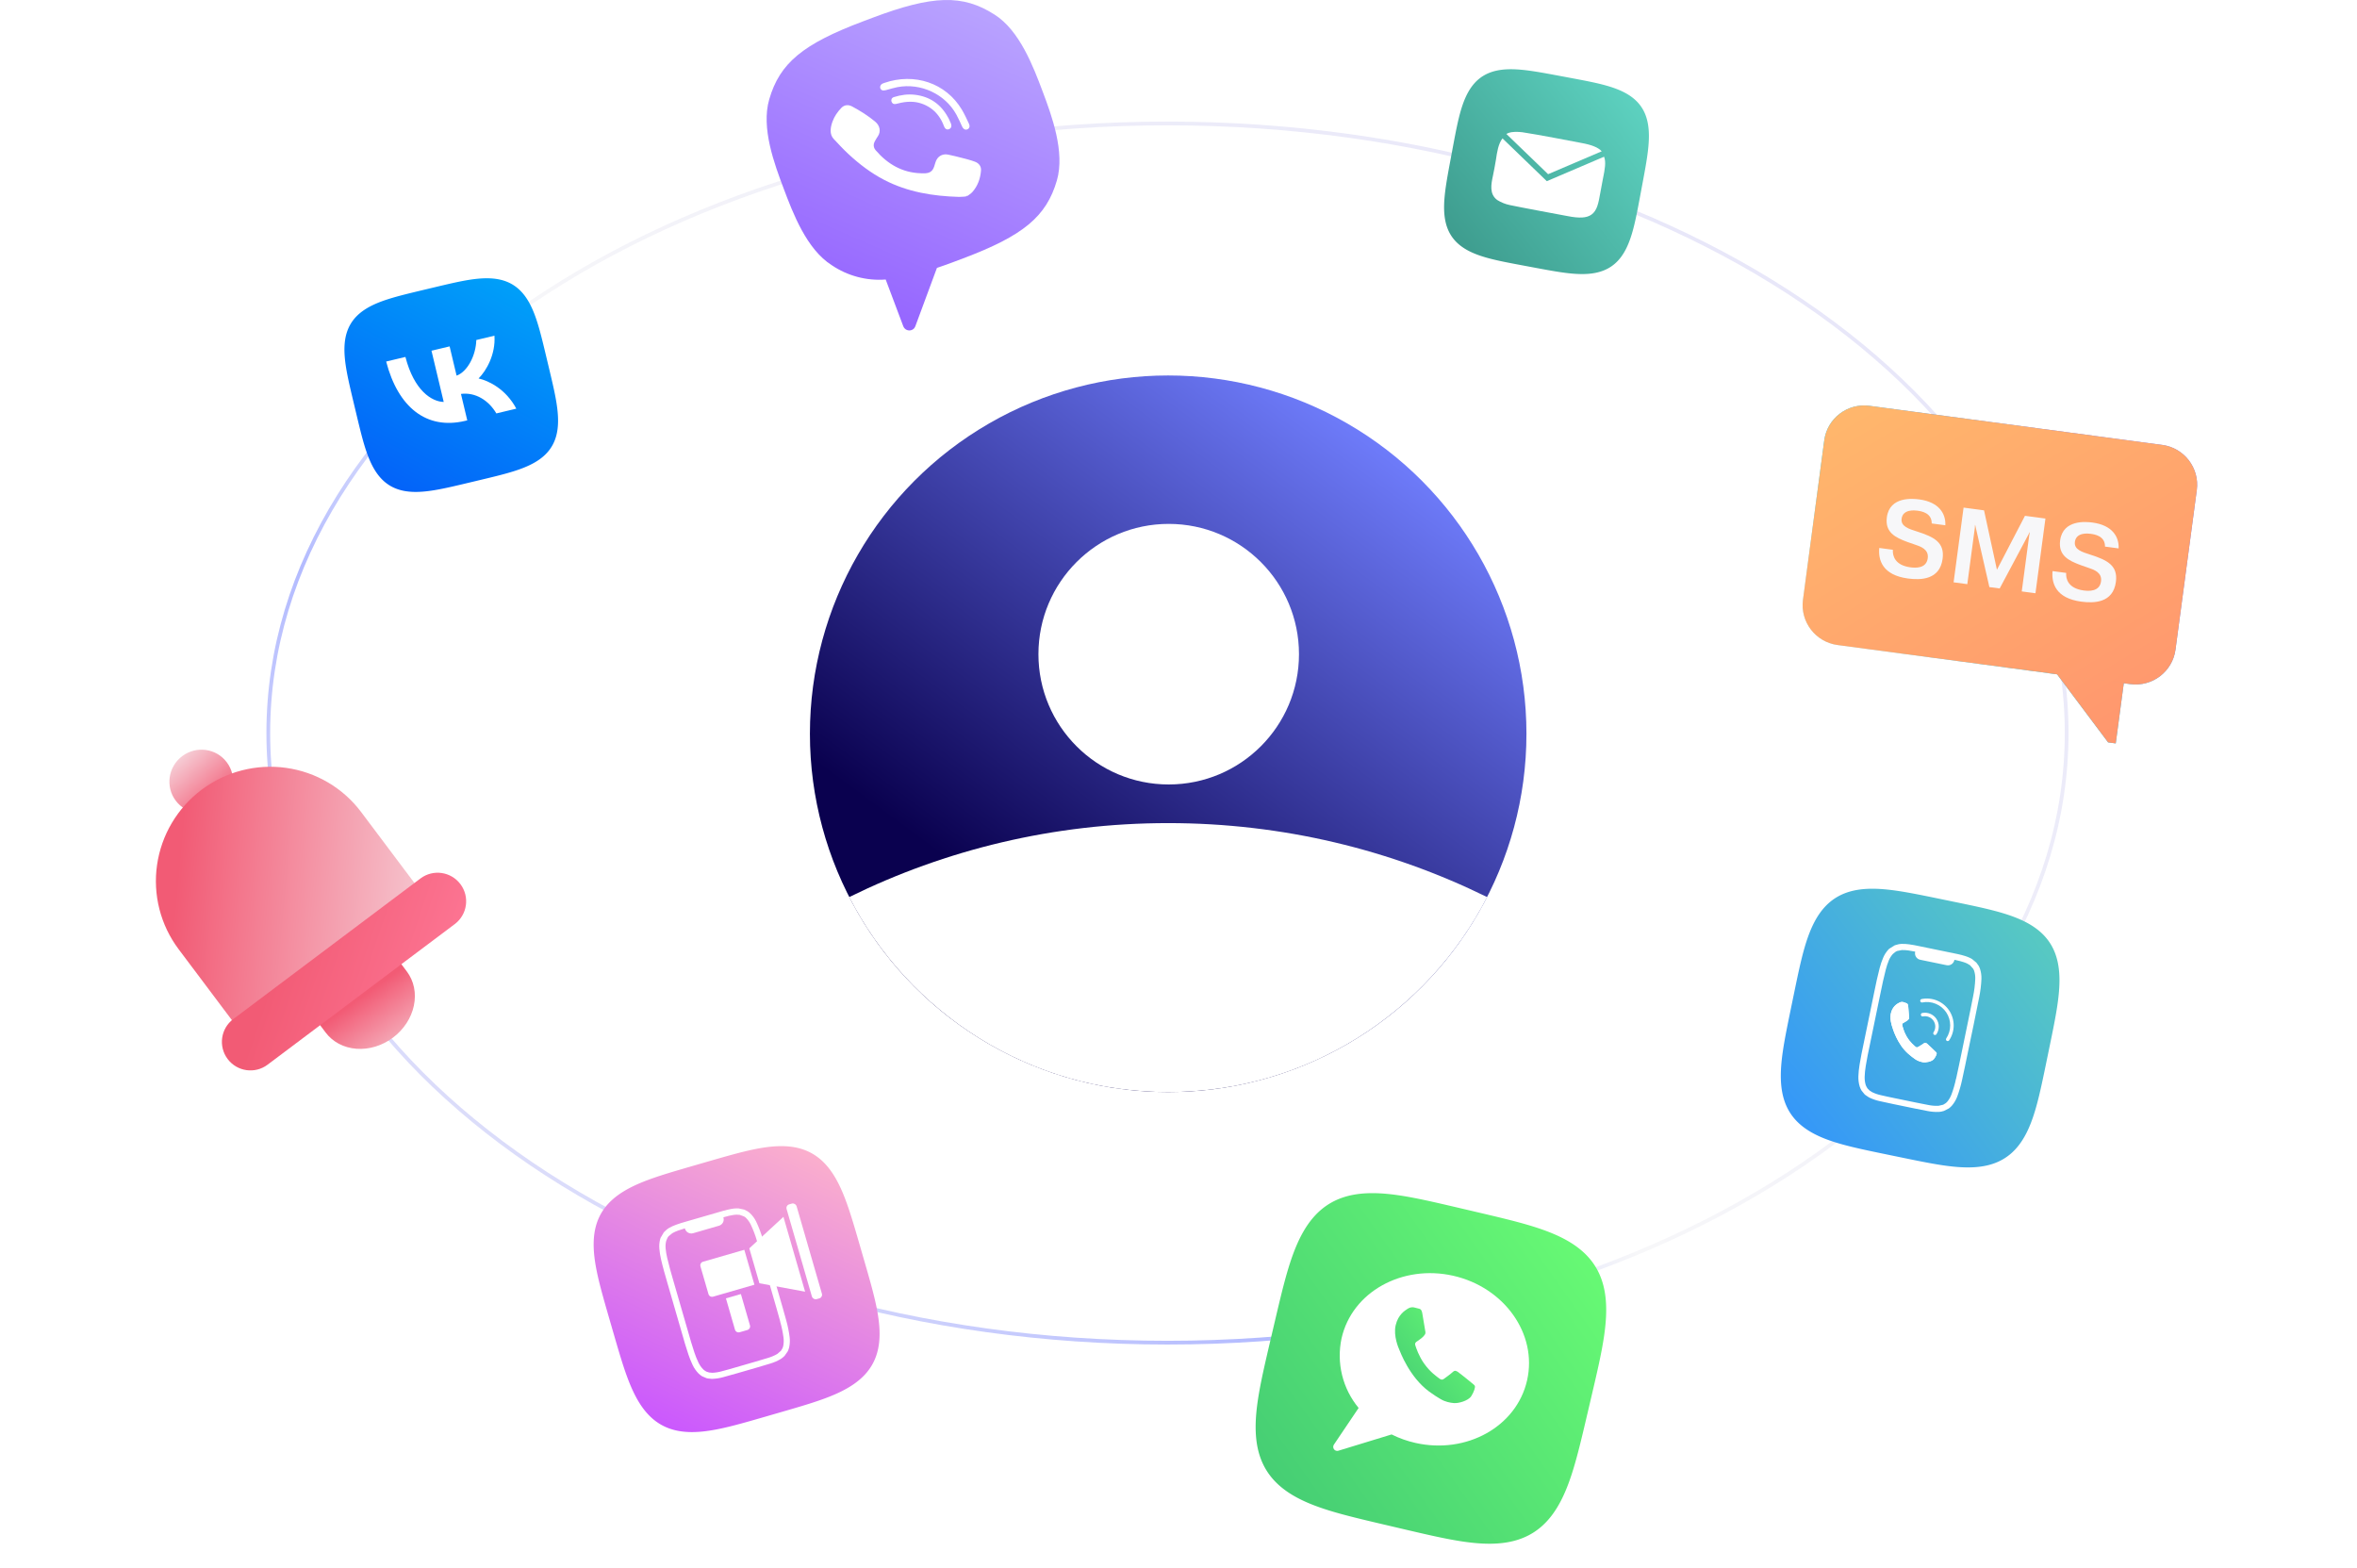 <svg width="630" height="419" viewBox="0 0 630 419" fill="none" xmlns="http://www.w3.org/2000/svg">
<path d="M552.393 195.922C552.393 240.837 525.565 281.557 482.072 311.07C438.582 340.581 378.472 358.85 312.052 358.85C245.632 358.85 185.523 340.581 142.032 311.07C98.539 281.557 71.711 240.837 71.711 195.922C71.711 151.008 98.539 110.288 142.032 80.775C185.523 51.264 245.632 32.994 312.052 32.994C378.472 32.994 438.582 51.264 482.072 80.775C525.565 110.288 552.393 151.008 552.393 195.922Z" stroke="url(#paint0_linear_5432_375)"/>
<path fill-rule="evenodd" clip-rule="evenodd" d="M230.398 334.842L231.366 338.193L231.765 339.581L232.069 340.647L232.323 341.546L232.544 342.339L232.742 343.056L232.921 343.716L233.085 344.33L233.236 344.907L233.377 345.454L233.509 345.973L233.631 346.471L233.747 346.948L233.855 347.407L233.957 347.85L234.053 348.279L234.143 348.695L234.228 349.099L234.308 349.492L234.383 349.875L234.454 350.248L234.52 350.613L234.583 350.97L234.641 351.319L234.695 351.661L234.745 351.996L234.792 352.325L234.835 352.648L234.875 352.965L234.911 353.277L234.944 353.583L234.974 353.885L235 354.182L235.023 354.474L235.043 354.762L235.06 355.046L235.074 355.326L235.085 355.602L235.093 355.874L235.098 356.143L235.1 356.408L235.099 356.67L235.096 356.929L235.089 357.184L235.08 357.437L235.068 357.686L235.053 357.933L235.036 358.177L235.016 358.418L234.993 358.656L234.967 358.892L234.939 359.126L234.908 359.357L234.874 359.585L234.838 359.811L234.799 360.035L234.757 360.257L234.713 360.476L234.666 360.694L234.616 360.909L234.564 361.122L234.509 361.333L234.452 361.542L234.392 361.749L234.329 361.955L234.263 362.158L234.195 362.36L234.125 362.559L234.052 362.757L233.976 362.954L233.897 363.148L233.816 363.341L233.732 363.532L233.646 363.722L233.556 363.909L233.464 364.096L233.37 364.281L233.273 364.464L233.172 364.645L233.07 364.826L232.964 365.004L232.856 365.182L232.745 365.358L232.631 365.532L232.515 365.705L232.395 365.877L232.273 366.047L232.148 366.216L232.02 366.384L231.889 366.551L231.755 366.716L231.618 366.88L231.478 367.043L231.335 367.204L231.189 367.364L231.04 367.524L230.888 367.682L230.733 367.839L230.575 367.994L230.413 368.149L230.248 368.303L230.08 368.455L229.908 368.607L229.733 368.757L229.555 368.907L229.373 369.056L229.188 369.203L228.999 369.35L228.806 369.496L228.609 369.641L228.409 369.785L228.205 369.929L227.997 370.072L227.784 370.214L227.568 370.355L227.347 370.495L227.122 370.635L226.893 370.774L226.658 370.913L226.42 371.051L226.176 371.189L225.927 371.326L225.673 371.463L225.414 371.6L225.15 371.736L224.879 371.872L224.603 372.008L224.321 372.144L224.032 372.28L223.736 372.416L223.434 372.552L223.124 372.688L222.807 372.825L222.481 372.962L222.147 373.1L221.804 373.238L221.451 373.378L221.088 373.519L220.714 373.661L220.328 373.804L219.929 373.95L219.516 374.098L219.088 374.248L218.644 374.401L218.18 374.558L217.696 374.719L217.189 374.886L216.654 375.058L216.087 375.237L215.484 375.426L214.834 375.625L214.128 375.84L213.347 376.074L212.461 376.337L211.415 376.644L210.065 377.038L207.529 377.773L203.369 378.976L201.939 379.387L200.855 379.696L199.946 379.953L199.146 380.176L198.424 380.375L197.76 380.556L197.143 380.721L196.563 380.873L196.014 381.015L195.492 381.147L194.993 381.271L194.515 381.386L194.054 381.495L193.61 381.598L193.18 381.694L192.763 381.785L192.358 381.87L191.964 381.95L191.581 382.026L191.206 382.097L190.841 382.164L190.483 382.226L190.134 382.285L189.791 382.339L189.455 382.39L189.126 382.437L188.803 382.481L188.485 382.521L188.173 382.557L187.866 382.59L187.564 382.62L187.267 382.647L186.974 382.67L186.686 382.69L186.401 382.708L186.121 382.722L185.845 382.733L185.572 382.741L185.303 382.746L185.038 382.749L184.776 382.748L184.517 382.745L184.261 382.739L184.008 382.73L183.758 382.718L183.512 382.703L183.267 382.686L183.026 382.666L182.787 382.643L182.551 382.618L182.318 382.59L182.087 382.559L181.858 382.525L181.632 382.489L181.408 382.45L181.186 382.409L180.966 382.365L180.749 382.318L180.533 382.269L180.32 382.217L180.109 382.162L179.9 382.105L179.692 382.045L179.487 381.982L179.283 381.917L179.081 381.85L178.882 381.779L178.683 381.706L178.487 381.63L178.292 381.552L178.1 381.471L177.908 381.387L177.719 381.301L177.531 381.212L177.344 381.12L177.159 381.026L176.976 380.929L176.794 380.829L176.614 380.727L176.435 380.621L176.257 380.513L176.081 380.403L175.907 380.289L175.734 380.173L175.562 380.053L175.391 379.931L175.222 379.806L175.054 379.679L174.888 379.548L174.722 379.414L174.558 379.278L174.395 379.138L174.234 378.995L174.073 378.85L173.914 378.701L173.756 378.549L173.599 378.394L173.443 378.236L173.288 378.075L173.135 377.91L172.982 377.742L172.83 377.571L172.68 377.396L172.53 377.218L172.381 377.036L172.233 376.851L172.086 376.662L171.94 376.47L171.795 376.274L171.651 376.074L171.508 375.87L171.365 375.662L171.223 375.45L171.082 375.234L170.941 375.013L170.801 374.789L170.662 374.56L170.523 374.326L170.385 374.087L170.247 373.844L170.11 373.596L169.973 373.342L169.836 373.084L169.7 372.82L169.564 372.55L169.428 372.274L169.292 371.992L169.156 371.704L169.02 371.409L168.884 371.107L168.748 370.798L168.611 370.481L168.474 370.156L168.336 369.822L168.198 369.48L168.058 369.128L167.918 368.766L167.776 368.392L167.632 368.007L167.487 367.61L167.339 367.198L167.189 366.772L167.036 366.328L166.879 365.867L166.719 365.384L166.553 364.879L166.381 364.346L166.202 363.782L166.015 363.182L165.816 362.537L165.603 361.835L165.37 361.061L165.11 360.185L164.807 359.155L164.424 357.84L163.766 355.569L162.49 351.159L162.066 349.685L161.752 348.583L161.491 347.662L161.266 346.855L161.065 346.128L160.883 345.46L160.717 344.839L160.563 344.256L160.421 343.705L160.288 343.181L160.164 342.681L160.048 342.201L159.938 341.739L159.835 341.293L159.739 340.862L159.647 340.444L159.562 340.039L159.481 339.644L159.405 339.259L159.333 338.884L159.266 338.518L159.203 338.16L159.145 337.81L159.09 337.467L159.039 337.13L158.991 336.801L158.948 336.477L158.907 336.159L158.871 335.846L158.837 335.539L158.807 335.236L158.78 334.939L158.757 334.646L158.736 334.357L158.719 334.072L158.704 333.792L158.693 333.515L158.685 333.242L158.679 332.973L158.676 332.707L158.677 332.445L158.68 332.186L158.686 331.93L158.695 331.677L158.706 331.427L158.721 331.18L158.738 330.935L158.757 330.694L158.78 330.455L158.805 330.219L158.833 329.985L158.864 329.754L158.897 329.525L158.933 329.298L158.971 329.074L159.013 328.852L159.057 328.632L159.103 328.415L159.152 328.199L159.204 327.986L159.258 327.774L159.316 327.565L159.375 327.357L159.437 327.152L159.502 326.948L159.57 326.746L159.64 326.546L159.713 326.348L159.788 326.151L159.867 325.956L159.947 325.763L160.031 325.572L160.117 325.382L160.206 325.194L160.297 325.007L160.391 324.822L160.488 324.639L160.588 324.457L160.69 324.277L160.795 324.098L160.903 323.92L161.014 323.744L161.127 323.569L161.243 323.396L161.362 323.224L161.484 323.053L161.609 322.884L161.736 322.716L161.867 322.549L162 322.384L162.137 322.22L162.276 322.057L162.418 321.895L162.564 321.735L162.712 321.575L162.864 321.417L163.018 321.26L163.176 321.104L163.337 320.949L163.502 320.795L163.669 320.643L163.84 320.491L164.015 320.34L164.193 320.19L164.374 320.042L164.559 319.894L164.747 319.747L164.94 319.601L165.136 319.455L165.335 319.311L165.539 319.168L165.746 319.025L165.958 318.883L166.174 318.741L166.394 318.601L166.618 318.461L166.847 318.321L167.08 318.183L167.318 318.044L167.561 317.906L167.809 317.769L168.062 317.632L168.32 317.496L168.584 317.359L168.854 317.223L169.129 317.087L169.41 316.951L169.698 316.816L169.993 316.68L170.294 316.544L170.603 316.407L170.919 316.271L171.243 316.134L171.576 315.996L171.917 315.857L172.269 315.718L172.63 315.577L173.002 315.436L173.387 315.292L173.783 315.147L174.194 315L174.619 314.85L175.061 314.697L175.521 314.541L176.002 314.38L176.505 314.215L177.036 314.044L177.596 313.866L178.194 313.679L178.835 313.481L179.532 313.269L180.299 313.038L181.165 312.781L182.18 312.482L183.464 312.108L185.555 311.501L190.116 310.182L191.64 309.743L192.763 309.423L193.694 309.159L194.509 308.931L195.242 308.729L195.914 308.546L196.538 308.378L197.124 308.224L197.677 308.081L198.203 307.947L198.705 307.822L199.187 307.705L199.65 307.595L200.097 307.492L200.529 307.395L200.948 307.303L201.355 307.217L201.75 307.136L202.135 307.059L202.511 306.987L202.878 306.92L203.237 306.857L203.588 306.798L203.931 306.743L204.268 306.691L204.598 306.644L204.923 306.6L205.241 306.559L205.554 306.522L205.862 306.488L206.165 306.458L206.463 306.431L206.756 306.407L207.045 306.386L207.33 306.369L207.611 306.354L207.888 306.342L208.161 306.334L208.431 306.328L208.697 306.325L208.959 306.325L209.219 306.328L209.475 306.334L209.728 306.342L209.978 306.354L210.226 306.368L210.47 306.385L210.712 306.404L210.951 306.427L211.188 306.452L211.422 306.479L211.653 306.51L211.882 306.543L212.109 306.578L212.333 306.617L212.555 306.658L212.775 306.702L212.993 306.748L213.209 306.797L213.423 306.848L213.634 306.903L213.844 306.959L214.051 307.019L214.257 307.081L214.461 307.146L214.663 307.213L214.863 307.283L215.062 307.356L215.258 307.431L215.453 307.509L215.646 307.589L215.838 307.673L216.028 307.759L216.216 307.847L216.403 307.938L216.588 308.032L216.772 308.129L216.954 308.228L217.134 308.33L217.313 308.435L217.491 308.543L217.667 308.653L217.842 308.766L218.015 308.882L218.187 309.001L218.358 309.123L218.527 309.247L218.696 309.375L218.862 309.505L219.028 309.638L219.192 309.774L219.355 309.913L219.517 310.055L219.678 310.201L219.837 310.349L219.995 310.5L220.153 310.655L220.309 310.812L220.464 310.973L220.617 311.137L220.77 311.305L220.922 311.475L221.073 311.649L221.223 311.827L221.372 312.008L221.52 312.193L221.667 312.381L221.813 312.573L221.958 312.768L222.102 312.968L222.246 313.171L222.389 313.378L222.531 313.59L222.672 313.805L222.813 314.025L222.953 314.249L223.093 314.477L223.231 314.71L223.37 314.948L223.508 315.19L223.645 315.438L223.782 315.69L223.919 315.948L224.055 316.212L224.191 316.481L224.327 316.755L224.463 317.036L224.599 317.324L224.734 317.617L224.87 317.918L225.007 318.226L225.143 318.542L225.28 318.865L225.418 319.198L225.557 319.539L225.696 319.889L225.836 320.25L225.978 320.621L226.121 321.004L226.266 321.4L226.414 321.809L226.563 322.233L226.716 322.674L226.872 323.132L227.032 323.611L227.197 324.113L227.367 324.641L227.545 325.199L227.731 325.793L227.928 326.431L228.139 327.122L228.368 327.884L228.622 328.74L228.917 329.741L229.283 330.994L229.85 332.95L230.398 334.842Z" fill="url(#paint1_linear_5432_375)"/>
<g filter="url(#filter0_d_5432_375)">
<path d="M206.009 337.525C205.306 335.095 204.582 332.59 203.885 330.289C203.423 328.691 202.833 327.134 202.12 325.632C201.721 324.815 201.187 324.073 200.539 323.437C200.438 323.348 200.321 323.244 200.184 323.135L199.806 322.864L198.897 322.411L197.431 322.101L197.042 322.089L196.769 322.093C196.336 322.11 195.905 322.158 195.478 322.236C194.79 322.354 194.111 322.526 193.465 322.701C191.396 323.299 188.65 324.093 186.111 324.828L183.278 325.648C182.445 325.889 181.555 326.146 180.746 326.449C180.085 326.682 179.446 326.973 178.837 327.319L178.538 327.511C178.444 327.576 178.33 327.652 178.204 327.757L177.441 328.476L176.561 329.976L176.458 330.286C176.241 331.119 176.166 331.982 176.238 332.84C176.315 333.805 176.466 334.762 176.687 335.705C177.167 337.795 177.771 339.88 178.368 341.943L180.384 348.911C181.326 352.169 182.379 355.806 183.117 358.356C183.359 359.195 183.672 360.169 183.999 361.127C184.323 362.112 184.712 363.075 185.163 364.009C185.563 364.834 186.095 365.589 186.737 366.243C186.891 366.392 187.055 366.532 187.226 366.662L187.675 366.968L188.848 367.469L189.194 367.549L190.278 367.659C191.287 367.632 192.289 367.482 193.262 367.213C194.245 366.929 195.616 366.569 197.001 366.169L202.413 364.603C203.562 364.27 204.74 363.93 205.8 363.592C206.793 363.302 207.747 362.893 208.641 362.371L208.876 362.216L209.208 361.964L209.701 361.517L210.544 360.32L210.734 359.879C210.774 359.781 210.809 359.665 210.841 359.562C210.885 359.426 210.922 359.289 210.952 359.15C211.131 358.275 211.168 357.377 211.061 356.491C210.86 354.938 210.544 353.402 210.117 351.895C209.509 349.662 208.729 346.968 207.97 344.367L206.009 337.525ZM208.533 352.36C208.942 353.78 209.243 355.229 209.433 356.694C209.519 357.4 209.494 358.115 209.361 358.813L209.283 359.104L209.208 359.318L209.143 359.48L208.749 360.142L207.753 361.003C206.972 361.448 206.143 361.801 205.28 362.055C204.237 362.388 203.069 362.695 201.951 363.049L196.585 364.602C195.218 364.997 193.873 365.386 192.904 365.63C192.077 365.865 191.225 365.998 190.367 366.027L189.567 365.954L188.885 365.746L188.71 365.66L188.243 365.359C188.134 365.275 188.028 365.185 187.929 365.089C187.425 364.561 187.006 363.957 186.689 363.3C186.273 362.434 185.913 361.542 185.611 360.629C185.291 359.695 184.994 358.735 184.751 357.915C184.016 355.375 182.966 351.744 182.025 348.493L179.988 341.455C179.41 339.456 178.812 337.387 178.342 335.357C178.137 334.505 177.992 333.639 177.911 332.767C177.848 332.091 177.904 331.409 178.075 330.752L178.448 329.891L178.563 329.727L178.726 329.517L179.704 328.724C180.218 328.434 180.756 328.191 181.312 327.997C181.877 327.797 182.477 327.611 183.061 327.435L183.089 327.533C183.218 327.979 183.52 328.356 183.927 328.581C184.334 328.805 184.813 328.858 185.26 328.729L192.182 326.726C192.627 326.596 193.003 326.294 193.226 325.888C193.449 325.481 193.502 325.003 193.373 324.557L193.351 324.483L193.926 324.317C194.5 324.15 195.154 323.999 195.788 323.89C196.139 323.824 196.493 323.783 196.849 323.77L197.716 323.818L198.895 324.255L199.206 324.47C199.28 324.53 199.356 324.601 199.424 324.662C199.934 325.169 200.353 325.759 200.664 326.408C201.336 327.823 201.892 329.29 202.325 330.796C203.025 333.084 203.739 335.573 204.478 338.13L206.423 344.852C207.175 347.448 207.951 350.131 208.55 352.33" fill="white"/>
<path d="M187.223 337.59C187.07 337.06 187.375 336.505 187.906 336.352L198.947 333.157L201.648 342.492L190.607 345.686C190.076 345.84 189.522 345.534 189.368 345.004L187.223 337.59Z" fill="white"/>
<path d="M197.695 355.197C197.164 355.35 196.61 355.045 196.456 354.514L194.034 346.14L198.034 344.983L200.457 353.357C200.611 353.887 200.305 354.442 199.774 354.595L197.695 355.197Z" fill="white"/>
<path d="M215.194 344.354L209.406 324.351L200.281 332.771L202.982 342.106L215.194 344.354Z" fill="white"/>
<rect x="209.969" y="321.298" width="2.776" height="26.376" rx="1" transform="rotate(-16.137 209.969 321.298)" fill="white"/>
</g>
<path fill-rule="evenodd" clip-rule="evenodd" d="M547.396 281.812L546.691 285.228L546.396 286.643L546.168 287.728L545.974 288.641L545.8 289.446L545.641 290.172L545.491 290.839L545.35 291.459L545.215 292.04L545.085 292.589L544.959 293.111L544.836 293.608L544.716 294.083L544.597 294.54L544.481 294.98L544.366 295.404L544.252 295.814L544.139 296.211L544.026 296.596L543.915 296.97L543.803 297.333L543.692 297.687L543.58 298.032L543.469 298.368L543.358 298.695L543.246 299.016L543.134 299.328L543.022 299.634L542.909 299.933L542.796 300.226L542.682 300.512L542.567 300.793L542.452 301.068L542.337 301.337L542.22 301.602L542.103 301.861L541.985 302.115L541.866 302.364L541.746 302.609L541.625 302.849L541.503 303.084L541.38 303.316L541.257 303.543L541.132 303.766L541.006 303.985L540.879 304.2L540.751 304.411L540.622 304.619L540.492 304.823L540.36 305.023L540.227 305.22L540.094 305.413L539.958 305.603L539.822 305.789L539.685 305.973L539.546 306.152L539.405 306.329L539.264 306.503L539.121 306.673L538.977 306.84L538.831 307.005L538.685 307.166L538.536 307.324L538.387 307.479L538.235 307.632L538.083 307.781L537.929 307.928L537.773 308.072L537.616 308.213L537.457 308.351L537.297 308.486L537.135 308.619L536.972 308.749L536.807 308.876L536.641 309.001L536.472 309.123L536.303 309.242L536.131 309.359L535.958 309.473L535.783 309.585L535.606 309.694L535.428 309.8L535.248 309.904L535.066 310.005L534.882 310.104L534.696 310.2L534.509 310.294L534.319 310.385L534.128 310.474L533.934 310.56L533.739 310.644L533.541 310.725L533.342 310.804L533.14 310.88L532.936 310.954L532.73 311.026L532.522 311.095L532.311 311.161L532.099 311.225L531.884 311.287L531.666 311.346L531.446 311.402L531.224 311.456L530.999 311.508L530.771 311.557L530.541 311.604L530.308 311.648L530.072 311.69L529.834 311.729L529.592 311.766L529.348 311.8L529.1 311.832L528.849 311.861L528.595 311.888L528.338 311.912L528.077 311.933L527.813 311.952L527.545 311.968L527.273 311.982L526.998 311.993L526.718 312.001L526.434 312.007L526.145 312.009L525.853 312.009L525.555 312.007L525.252 312.001L524.945 311.992L524.631 311.981L524.313 311.967L523.988 311.949L523.657 311.928L523.319 311.905L522.974 311.878L522.622 311.847L522.263 311.813L521.894 311.776L521.517 311.735L521.13 311.69L520.733 311.642L520.325 311.589L519.904 311.532L519.47 311.47L519.021 311.404L518.557 311.332L518.074 311.255L517.57 311.172L517.044 311.082L516.49 310.985L515.905 310.88L515.283 310.765L514.616 310.639L513.891 310.5L513.091 310.343L512.185 310.163L511.115 309.947L509.738 309.666L507.152 309.134L502.91 308.259L501.454 307.956L500.351 307.724L499.427 307.528L498.615 307.352L497.883 307.192L497.212 307.042L496.589 306.9L496.004 306.765L495.453 306.634L494.93 306.508L494.431 306.385L493.954 306.264L493.495 306.146L493.054 306.029L492.629 305.914L492.218 305.8L491.82 305.687L491.434 305.574L491.059 305.463L490.695 305.351L490.341 305.24L489.995 305.128L489.659 305.017L489.33 304.906L489.009 304.794L488.696 304.682L488.39 304.57L488.09 304.457L487.797 304.344L487.51 304.23L487.229 304.116L486.953 304.001L486.684 303.885L486.419 303.768L486.16 303.651L485.905 303.533L485.655 303.414L485.41 303.294L485.17 303.174L484.934 303.052L484.702 302.929L484.475 302.805L484.251 302.681L484.032 302.555L483.817 302.428L483.605 302.3L483.397 302.171L483.193 302.041L482.992 301.91L482.795 301.777L482.602 301.643L482.412 301.508L482.225 301.372L482.042 301.235L481.861 301.096L481.685 300.956L481.511 300.814L481.34 300.672L481.173 300.528L481.008 300.382L480.847 300.235L480.688 300.087L480.533 299.938L480.38 299.786L480.23 299.634L480.084 299.48L479.94 299.325L479.798 299.168L479.66 299.009L479.524 298.849L479.391 298.687L479.261 298.524L479.133 298.359L479.009 298.193L478.886 298.025L478.767 297.855L478.65 297.684L478.535 297.511L478.424 297.336L478.315 297.16L478.208 296.981L478.104 296.801L478.002 296.619L477.903 296.436L477.807 296.25L477.713 296.063L477.622 295.873L477.533 295.682L477.446 295.489L477.362 295.293L477.281 295.096L477.202 294.897L477.125 294.695L477.051 294.491L476.98 294.286L476.911 294.078L476.844 293.867L476.78 293.655L476.718 293.44L476.659 293.222L476.602 293.003L476.547 292.781L476.496 292.556L476.446 292.328L476.399 292.098L476.355 291.866L476.313 291.63L476.273 291.392L476.237 291.151L476.202 290.906L476.17 290.659L476.141 290.409L476.114 290.155L476.09 289.898L476.068 289.637L476.049 289.373L476.033 289.106L476.019 288.834L476.008 288.559L475.999 288.279L475.993 287.996L475.99 287.708L475.99 287.415L475.993 287.118L475.998 286.816L476.006 286.508L476.018 286.196L476.032 285.877L476.049 285.553L476.07 285.222L476.093 284.885L476.12 284.541L476.15 284.19L476.184 283.831L476.221 283.463L476.261 283.087L476.306 282.701L476.354 282.304L476.407 281.897L476.463 281.477L476.525 281.044L476.591 280.597L476.662 280.133L476.738 279.652L476.821 279.15L476.91 278.625L477.007 278.074L477.111 277.492L477.225 276.874L477.35 276.21L477.488 275.49L477.644 274.697L477.822 273.801L478.034 272.748L478.308 271.406L478.784 269.09L479.711 264.594L480.023 263.092L480.259 261.97L480.457 261.035L480.634 260.215L480.796 259.478L480.946 258.803L481.088 258.176L481.224 257.589L481.355 257.035L481.482 256.509L481.605 256.009L481.726 255.53L481.844 255.07L481.961 254.628L482.077 254.201L482.191 253.789L482.304 253.39L482.416 253.003L482.528 252.628L482.64 252.263L482.751 251.908L482.863 251.561L482.974 251.224L483.085 250.895L483.197 250.574L483.309 250.26L483.421 249.953L483.534 249.653L483.647 249.359L483.761 249.072L483.875 248.79L483.99 248.514L484.106 248.244L484.222 247.979L484.339 247.719L484.457 247.464L484.576 247.214L484.696 246.969L484.817 246.728L484.938 246.492L485.061 246.26L485.184 246.032L485.309 245.808L485.435 245.588L485.561 245.373L485.689 245.161L485.818 244.953L485.948 244.748L486.08 244.547L486.212 244.35L486.346 244.156L486.481 243.966L486.617 243.779L486.754 243.595L486.893 243.415L487.033 243.238L487.174 243.064L487.317 242.893L487.461 242.725L487.606 242.56L487.753 242.399L487.901 242.24L488.05 242.084L488.201 241.931L488.354 241.781L488.507 241.634L488.663 241.49L488.82 241.349L488.978 241.21L489.138 241.074L489.299 240.941L489.462 240.81L489.627 240.683L489.793 240.557L489.961 240.435L490.131 240.315L490.302 240.198L490.475 240.083L490.65 239.972L490.826 239.862L491.004 239.755L491.184 239.651L491.366 239.549L491.549 239.45L491.735 239.354L491.922 239.259L492.111 239.168L492.302 239.079L492.496 238.992L492.691 238.908L492.888 238.826L493.087 238.747L493.289 238.67L493.492 238.596L493.698 238.524L493.906 238.455L494.116 238.388L494.328 238.324L494.543 238.262L494.76 238.202L494.979 238.145L495.201 238.091L495.426 238.039L495.653 237.989L495.883 237.942L496.115 237.897L496.351 237.855L496.589 237.816L496.83 237.778L497.074 237.744L497.321 237.712L497.571 237.682L497.825 237.655L498.081 237.631L498.342 237.609L498.605 237.59L498.873 237.573L499.144 237.559L499.419 237.548L499.698 237.539L499.981 237.533L500.269 237.53L500.561 237.529L500.858 237.532L501.16 237.537L501.467 237.545L501.779 237.556L502.097 237.57L502.421 237.587L502.751 237.607L503.087 237.63L503.431 237.657L503.782 237.687L504.14 237.72L504.507 237.757L504.883 237.797L505.268 237.841L505.664 237.889L506.07 237.941L506.489 237.998L506.921 238.059L507.367 238.124L507.829 238.195L508.309 238.271L508.809 238.353L509.332 238.442L509.88 238.538L510.46 238.642L511.075 238.755L511.735 238.879L512.45 239.016L513.237 239.17L514.123 239.346L515.16 239.554L516.47 239.821L518.603 240.26L523.253 241.219L524.806 241.541L525.948 241.781L526.896 241.982L527.722 242.16L528.465 242.322L529.145 242.473L529.776 242.616L530.366 242.753L530.922 242.884L531.449 243.011L531.952 243.135L532.432 243.255L532.894 243.374L533.337 243.491L533.765 243.606L534.178 243.721L534.578 243.834L534.966 243.946L535.342 244.058L535.708 244.17L536.064 244.281L536.411 244.393L536.749 244.504L537.079 244.615L537.401 244.727L537.715 244.839L538.023 244.951L538.323 245.064L538.617 245.177L538.905 245.291L539.187 245.405L539.464 245.52L539.734 245.635L540 245.752L540.26 245.869L540.515 245.987L540.766 246.106L541.012 246.225L541.253 246.346L541.489 246.467L541.722 246.59L541.95 246.714L542.174 246.838L542.394 246.964L542.61 247.09L542.822 247.218L543.031 247.347L543.235 247.477L543.437 247.608L543.634 247.741L543.828 247.874L544.019 248.009L544.206 248.145L544.39 248.282L544.571 248.421L544.748 248.561L544.922 248.702L545.094 248.844L545.262 248.988L545.426 249.133L545.588 249.28L545.747 249.428L545.903 249.577L546.056 249.728L546.207 249.88L546.354 250.034L546.498 250.189L546.64 250.346L546.779 250.504L546.915 250.664L547.048 250.826L547.179 250.988L547.307 251.153L547.432 251.319L547.555 251.487L547.675 251.656L547.792 251.827L547.907 252L548.019 252.175L548.129 252.351L548.236 252.529L548.34 252.709L548.442 252.89L548.542 253.074L548.639 253.259L548.733 253.446L548.825 253.635L548.914 253.826L549.001 254.019L549.085 254.214L549.167 254.411L549.246 254.61L549.323 254.811L549.398 255.015L549.47 255.22L549.539 255.428L549.606 255.638L549.671 255.85L549.733 256.065L549.793 256.282L549.85 256.501L549.905 256.723L549.957 256.947L550.007 257.174L550.054 257.404L550.099 257.636L550.141 257.871L550.181 258.109L550.218 258.35L550.253 258.593L550.286 258.84L550.315 259.09L550.343 259.343L550.367 259.6L550.389 259.86L550.409 260.123L550.426 260.39L550.44 260.661L550.451 260.936L550.46 261.215L550.466 261.498L550.47 261.785L550.471 262.077L550.468 262.373L550.464 262.675L550.456 262.981L550.445 263.293L550.431 263.61L550.414 263.934L550.395 264.263L550.372 264.599L550.345 264.942L550.316 265.292L550.283 265.65L550.246 266.017L550.206 266.392L550.162 266.776L550.115 267.171L550.063 267.576L550.007 267.994L549.946 268.425L549.881 268.87L549.811 269.331L549.735 269.809L549.653 270.307L549.565 270.828L549.47 271.375L549.367 271.951L549.254 272.564L549.131 273.22L548.995 273.93L548.843 274.71L548.669 275.587L548.464 276.609L548.203 277.889L547.793 279.884L547.396 281.812Z" fill="url(#paint2_linear_5432_375)"/>
<path d="M517.113 280.856C516.819 280.568 515.366 279.164 515.082 278.942C514.798 278.721 514.583 278.586 514.234 278.853C513.886 279.12 512.956 279.673 512.675 279.835C512.394 279.996 512.18 279.957 511.885 279.669C511.591 279.38 510.579 278.642 509.624 277.026C508.881 275.768 508.549 274.408 508.457 273.995C508.366 273.583 508.611 273.457 508.844 273.344C509.053 273.242 509.328 273.058 509.57 272.915C509.813 272.773 509.919 272.648 510.112 272.457C510.305 272.266 510.313 272.046 510.282 271.845C510.251 271.643 510.108 269.717 510.043 268.931C509.98 268.166 509.66 268.161 509.448 268.079C509.247 268.001 509.013 267.921 508.778 267.844C508.544 267.766 508.135 267.727 507.699 267.965C507.263 268.203 506.08 268.735 505.519 270.429C504.959 272.123 505.677 274.176 505.777 274.464C505.877 274.751 507.029 278.989 510.062 281.646C510.783 282.278 511.368 282.706 511.826 283.033C512.581 283.574 513.359 283.79 513.994 283.902C514.702 284.026 516.349 283.757 516.908 283.05C517.466 282.343 517.694 281.654 517.654 281.481C517.613 281.308 517.408 281.145 517.113 280.856Z" fill="white"/>
<path d="M517.113 280.856C516.819 280.568 515.366 279.164 515.082 278.942C514.798 278.721 514.583 278.586 514.234 278.853C513.886 279.12 512.956 279.673 512.675 279.835C512.394 279.996 512.18 279.957 511.885 279.669C511.591 279.38 510.579 278.642 509.624 277.026C508.881 275.768 508.549 274.408 508.457 273.995C508.366 273.583 508.611 273.457 508.844 273.344C509.053 273.242 509.328 273.058 509.57 272.915C509.813 272.773 509.919 272.648 510.112 272.457C510.305 272.266 510.313 272.046 510.282 271.845C510.251 271.643 510.108 269.717 510.043 268.931C509.98 268.166 509.66 268.161 509.448 268.079C509.247 268.001 509.013 267.921 508.778 267.844C508.544 267.766 508.135 267.727 507.699 267.965C507.263 268.203 506.08 268.735 505.519 270.429C504.959 272.123 505.677 274.176 505.777 274.464C505.877 274.751 507.029 278.989 510.062 281.646C510.783 282.278 511.368 282.706 511.826 283.033C512.581 283.574 513.359 283.79 513.994 283.902C514.702 284.026 516.349 283.757 516.908 283.05C517.466 282.343 517.694 281.654 517.654 281.481C517.613 281.308 517.408 281.145 517.113 280.856Z" fill="white"/>
<path d="M527.513 273.968C528.023 271.49 528.55 268.936 529.006 266.576C529.342 264.947 529.546 263.294 529.616 261.633C529.643 260.725 529.516 259.819 529.24 258.954C529.192 258.828 529.137 258.682 529.066 258.521L528.859 258.106L528.265 257.281L527.113 256.323L526.774 256.131L526.531 256.008C526.14 255.821 525.736 255.662 525.322 255.533C524.658 255.317 523.978 255.152 523.324 255.005C521.215 254.57 518.416 253.993 515.826 253.46L512.939 252.864C512.089 252.689 511.181 252.502 510.325 252.393C509.631 252.291 508.931 252.25 508.23 252.272L507.876 252.303C507.763 252.317 507.626 252.331 507.466 252.365L506.456 252.645L504.978 253.562L504.743 253.788C504.162 254.424 503.694 255.153 503.358 255.945C502.976 256.835 502.663 257.752 502.419 258.689C501.87 260.762 501.432 262.888 500.998 264.991L499.534 272.097C498.849 275.418 498.085 279.126 497.549 281.727C497.372 282.582 497.195 283.589 497.038 284.589C496.865 285.612 496.761 286.645 496.724 287.681C496.694 288.598 496.812 289.513 497.075 290.392C497.142 290.596 497.222 290.796 497.312 290.99L497.567 291.47L498.371 292.46L498.641 292.693L499.548 293.295C500.454 293.741 501.41 294.076 502.396 294.291C503.398 294.498 504.779 294.819 506.191 295.11L511.709 296.248C512.88 296.489 514.081 296.737 515.176 296.932C516.19 297.139 517.225 297.221 518.259 297.176L518.539 297.149L518.95 297.081L519.595 296.915L520.899 296.249L521.272 295.947C521.353 295.879 521.438 295.792 521.515 295.717C521.617 295.617 521.714 295.513 521.805 295.404C522.371 294.713 522.822 293.936 523.141 293.102C523.687 291.634 524.124 290.128 524.448 288.597C524.951 286.337 525.517 283.59 526.058 280.935L527.513 273.968ZM522.83 288.269C522.53 289.716 522.12 291.138 521.605 292.523C521.352 293.188 520.998 293.809 520.554 294.364L520.35 294.585L520.184 294.74L520.05 294.853L519.394 295.255L518.111 295.552C517.213 295.582 516.314 295.507 515.433 295.33C514.355 295.138 513.178 294.865 512.024 294.658L506.553 293.53C505.159 293.243 503.788 292.96 502.817 292.723C501.976 292.546 501.16 292.267 500.387 291.893L499.714 291.455L499.207 290.953L499.093 290.795L498.82 290.312C498.762 290.186 498.711 290.057 498.667 289.926C498.468 289.224 498.379 288.495 498.405 287.765C498.44 286.805 498.538 285.848 498.696 284.9C498.848 283.924 499.033 282.936 499.2 282.098C499.734 279.508 500.497 275.806 501.18 272.491L502.66 265.316C503.08 263.277 503.514 261.168 504.046 259.153C504.261 258.303 504.537 257.47 504.871 256.66C505.131 256.033 505.498 255.456 505.956 254.954L506.687 254.366L506.865 254.275L507.107 254.166L508.343 253.92C508.932 253.903 509.521 253.938 510.104 254.026C510.697 254.112 511.314 254.227 511.913 254.344L511.892 254.444C511.799 254.899 511.889 255.373 512.145 255.761C512.401 256.149 512.8 256.42 513.255 256.514L520.313 257.969C520.768 258.061 521.24 257.969 521.627 257.714C522.014 257.458 522.284 257.059 522.378 256.605L522.393 256.529L522.979 256.65C523.565 256.771 524.214 256.941 524.826 257.14C525.167 257.245 525.499 257.375 525.821 257.529L526.565 257.975L527.404 258.911L527.579 259.247C527.616 259.334 527.651 259.433 527.682 259.518C527.897 260.204 527.993 260.922 527.965 261.641C527.901 263.206 527.708 264.763 527.39 266.297C526.942 268.648 526.413 271.183 525.876 273.789L524.463 280.643C523.918 283.291 523.354 286.026 522.859 288.251" fill="white"/>
<path fill-rule="evenodd" clip-rule="evenodd" d="M515.931 270.952C516.606 271.232 517.183 271.706 517.588 272.314C517.994 272.922 518.21 273.637 518.209 274.368C518.208 275.099 517.991 275.813 517.585 276.42C517.442 276.634 517.153 276.691 516.939 276.548C516.726 276.405 516.669 276.116 516.812 275.903C517.116 275.448 517.278 274.914 517.279 274.367C517.279 273.82 517.118 273.285 516.814 272.83C516.511 272.375 516.079 272.021 515.574 271.811C515.069 271.601 514.513 271.546 513.977 271.652C513.725 271.702 513.48 271.538 513.43 271.286C513.38 271.034 513.544 270.79 513.796 270.74C514.513 270.598 515.256 270.672 515.931 270.952Z" fill="white"/>
<path fill-rule="evenodd" clip-rule="evenodd" d="M517.771 267.425C519.083 267.969 520.203 268.89 520.991 270.072C521.779 271.253 522.199 272.642 522.198 274.062C522.196 275.482 521.774 276.87 520.984 278.05C520.841 278.263 520.552 278.321 520.339 278.178C520.125 278.035 520.068 277.746 520.211 277.532C520.899 276.505 521.266 275.297 521.267 274.061C521.268 272.825 520.903 271.616 520.217 270.588C519.531 269.56 518.556 268.758 517.414 268.284C516.273 267.81 515.016 267.685 513.804 267.925C513.552 267.975 513.307 267.811 513.257 267.559C513.207 267.307 513.371 267.062 513.623 267.012C515.016 266.736 516.46 266.88 517.771 267.425Z" fill="white"/>
<path fill-rule="evenodd" clip-rule="evenodd" d="M146.355 96.779L146.969 99.353L147.221 100.42L147.413 101.239L147.573 101.929L147.712 102.538L147.836 103.088L147.948 103.594L148.051 104.066L148.145 104.509L148.232 104.928L148.313 105.327L148.388 105.708L148.458 106.073L148.524 106.425L148.585 106.765L148.642 107.093L148.696 107.411L148.746 107.721L148.792 108.021L148.836 108.314L148.876 108.6L148.913 108.879L148.947 109.151L148.979 109.418L149.008 109.679L149.034 109.935L149.057 110.186L149.078 110.432L149.097 110.674L149.113 110.912L149.127 111.145L149.139 111.375L149.148 111.601L149.155 111.823L149.16 112.042L149.163 112.258L149.163 112.47L149.162 112.68L149.158 112.886L149.152 113.09L149.144 113.291L149.134 113.49L149.122 113.686L149.108 113.879L149.092 114.07L149.074 114.259L149.054 114.445L149.032 114.629L149.008 114.811L148.982 114.991L148.954 115.169L148.924 115.345L148.892 115.519L148.859 115.691L148.823 115.861L148.785 116.029L148.746 116.196L148.704 116.36L148.661 116.523L148.616 116.685L148.568 116.844L148.519 117.002L148.468 117.159L148.415 117.313L148.36 117.467L148.304 117.619L148.245 117.769L148.184 117.918L148.121 118.065L148.057 118.211L147.99 118.356L147.922 118.499L147.852 118.641L147.779 118.781L147.705 118.92L147.628 119.058L147.55 119.195L147.47 119.33L147.387 119.464L147.303 119.597L147.217 119.729L147.128 119.859L147.038 119.989L146.945 120.117L146.851 120.244L146.754 120.37L146.655 120.495L146.554 120.618L146.451 120.741L146.346 120.862L146.239 120.983L146.129 121.102L146.017 121.22L145.903 121.337L145.787 121.454L145.668 121.569L145.547 121.683L145.424 121.797L145.299 121.909L145.17 122.02L145.04 122.131L144.907 122.241L144.772 122.349L144.634 122.457L144.493 122.564L144.35 122.67L144.204 122.775L144.055 122.88L143.904 122.984L143.75 123.087L143.593 123.189L143.433 123.29L143.27 123.391L143.104 123.491L142.935 123.59L142.763 123.688L142.587 123.786L142.408 123.884L142.226 123.98L142.04 124.076L141.85 124.172L141.657 124.267L141.46 124.362L141.258 124.456L141.053 124.55L140.843 124.643L140.629 124.736L140.41 124.829L140.186 124.922L139.958 125.014L139.723 125.106L139.484 125.198L139.238 125.291L138.987 125.383L138.728 125.475L138.463 125.568L138.191 125.661L137.911 125.755L137.622 125.849L137.324 125.944L137.017 126.04L136.699 126.137L136.369 126.236L136.027 126.336L135.67 126.438L135.298 126.543L134.907 126.651L134.495 126.762L134.06 126.878L133.595 126.999L133.096 127.127L132.553 127.264L131.953 127.413L131.272 127.581L130.468 127.776L129.431 128.026L127.483 128.492L124.287 129.254L123.189 129.514L122.356 129.709L121.658 129.871L121.044 130.012L120.489 130.137L119.98 130.25L119.506 130.353L119.061 130.448L118.64 130.535L118.24 130.617L117.858 130.692L117.491 130.763L117.138 130.829L116.797 130.89L116.468 130.948L116.149 131.002L115.839 131.052L115.538 131.099L115.244 131.142L114.958 131.183L114.679 131.22L114.406 131.255L114.138 131.286L113.877 131.315L113.62 131.342L113.369 131.366L113.123 131.387L112.881 131.406L112.643 131.422L112.409 131.436L112.179 131.448L111.953 131.458L111.73 131.465L111.511 131.47L111.295 131.473L111.082 131.473L110.872 131.472L110.665 131.468L110.461 131.463L110.26 131.455L110.061 131.445L109.865 131.433L109.672 131.419L109.48 131.403L109.292 131.385L109.105 131.366L108.921 131.344L108.739 131.32L108.558 131.294L108.38 131.266L108.204 131.237L108.03 131.205L107.858 131.171L107.688 131.136L107.52 131.098L107.353 131.059L107.188 131.018L107.025 130.975L106.864 130.929L106.704 130.882L106.546 130.833L106.389 130.782L106.234 130.73L106.081 130.675L105.929 130.618L105.778 130.56L105.63 130.499L105.482 130.437L105.336 130.372L105.191 130.306L105.048 130.237L104.906 130.167L104.765 130.095L104.626 130.021L104.488 129.945L104.351 129.867L104.216 129.786L104.082 129.704L103.949 129.62L103.817 129.534L103.686 129.446L103.557 129.355L103.429 129.263L103.302 129.169L103.176 129.072L103.051 128.973L102.927 128.873L102.804 128.77L102.683 128.665L102.562 128.557L102.443 128.448L102.325 128.336L102.207 128.223L102.091 128.106L101.976 127.988L101.861 127.867L101.748 127.744L101.635 127.619L101.524 127.491L101.413 127.361L101.304 127.228L101.195 127.093L101.087 126.955L100.98 126.814L100.874 126.671L100.768 126.526L100.664 126.378L100.56 126.226L100.457 126.072L100.355 125.916L100.254 125.756L100.153 125.593L100.053 125.428L99.954 125.259L99.855 125.087L99.757 124.911L99.66 124.733L99.563 124.551L99.467 124.365L99.371 124.176L99.276 123.983L99.181 123.786L99.087 123.585L98.993 123.38L98.9 123.17L98.807 122.956L98.714 122.738L98.621 122.514L98.529 122.286L98.437 122.052L98.344 121.813L98.252 121.568L98.16 121.317L98.067 121.059L97.975 120.795L97.882 120.523L97.788 120.243L97.694 119.955L97.599 119.659L97.503 119.352L97.406 119.035L97.308 118.706L97.207 118.365L97.105 118.009L97.001 117.638L96.894 117.249L96.783 116.839L96.667 116.405L96.547 115.944L96.419 115.447L96.283 114.908L96.134 114.313L95.969 113.64L95.776 112.848L95.533 111.838L95.116 110.094L94.308 106.706L94.039 105.574L93.84 104.727L93.676 104.02L93.534 103.4L93.408 102.842L93.294 102.329L93.191 101.853L93.095 101.406L93.007 100.983L92.925 100.581L92.849 100.197L92.778 99.829L92.712 99.476L92.65 99.134L92.592 98.804L92.538 98.484L92.487 98.174L92.44 97.871L92.397 97.577L92.356 97.291L92.318 97.011L92.283 96.737L92.251 96.469L92.222 96.207L92.196 95.951L92.172 95.699L92.15 95.452L92.131 95.21L92.114 94.972L92.1 94.737L92.088 94.507L92.079 94.281L92.071 94.058L92.066 93.838L92.063 93.622L92.062 93.409L92.063 93.199L92.067 92.992L92.072 92.787L92.08 92.586L92.09 92.387L92.101 92.191L92.115 91.997L92.131 91.806L92.148 91.617L92.168 91.43L92.19 91.245L92.213 91.063L92.239 90.883L92.267 90.705L92.296 90.528L92.328 90.354L92.361 90.182L92.397 90.012L92.434 89.843L92.473 89.676L92.514 89.511L92.557 89.348L92.602 89.186L92.649 89.027L92.698 88.868L92.749 88.712L92.802 88.557L92.856 88.403L92.913 88.251L92.971 88.1L93.031 87.951L93.094 87.804L93.158 87.657L93.224 87.513L93.292 87.369L93.362 87.227L93.435 87.087L93.509 86.947L93.585 86.809L93.663 86.672L93.743 86.537L93.825 86.402L93.909 86.269L93.995 86.137L94.083 86.007L94.173 85.877L94.265 85.749L94.359 85.622L94.456 85.496L94.554 85.371L94.655 85.247L94.757 85.124L94.862 85.003L94.969 84.882L95.079 84.763L95.19 84.644L95.304 84.527L95.42 84.41L95.538 84.295L95.659 84.18L95.781 84.067L95.907 83.954L96.034 83.843L96.164 83.732L96.297 83.622L96.432 83.513L96.57 83.406L96.71 83.298L96.853 83.192L96.998 83.087L97.146 82.982L97.297 82.878L97.451 82.775L97.607 82.673L97.767 82.572L97.929 82.471L98.094 82.371L98.263 82.272L98.435 82.173L98.61 82.075L98.788 81.977L98.97 81.88L99.156 81.784L99.344 81.689L99.537 81.593L99.734 81.499L99.935 81.404L100.139 81.311L100.348 81.217L100.562 81.124L100.78 81.031L101.003 80.939L101.231 80.846L101.464 80.754L101.703 80.662L101.948 80.57L102.198 80.477L102.455 80.385L102.719 80.292L102.991 80.199L103.269 80.106L103.557 80.011L103.853 79.917L104.159 79.821L104.475 79.724L104.803 79.626L105.143 79.526L105.497 79.424L105.867 79.319L106.255 79.212L106.663 79.102L107.094 78.987L107.554 78.867L108.047 78.74L108.582 78.604L109.172 78.457L109.838 78.293L110.618 78.103L111.604 77.865L113.211 77.481L116.715 76.645L117.885 76.367L118.747 76.165L119.463 75.998L120.088 75.855L120.651 75.728L121.167 75.613L121.646 75.508L122.095 75.412L122.52 75.324L122.923 75.242L123.308 75.165L123.677 75.094L124.032 75.027L124.375 74.965L124.705 74.906L125.026 74.852L125.338 74.801L125.64 74.754L125.935 74.71L126.222 74.669L126.503 74.631L126.777 74.596L127.045 74.564L127.307 74.534L127.564 74.508L127.816 74.484L128.064 74.462L128.307 74.442L128.545 74.426L128.78 74.411L129.01 74.399L129.237 74.389L129.46 74.382L129.68 74.376L129.896 74.373L130.11 74.372L130.32 74.373L130.527 74.376L130.732 74.382L130.934 74.389L131.133 74.399L131.329 74.41L131.523 74.424L131.715 74.439L131.904 74.457L132.091 74.477L132.275 74.498L132.458 74.522L132.638 74.547L132.817 74.575L132.993 74.604L133.167 74.635L133.34 74.669L133.51 74.704L133.679 74.741L133.846 74.78L134.011 74.821L134.174 74.864L134.336 74.909L134.496 74.956L134.655 75.004L134.811 75.055L134.967 75.107L135.12 75.162L135.272 75.218L135.423 75.276L135.572 75.337L135.72 75.399L135.866 75.463L136.011 75.529L136.155 75.597L136.297 75.667L136.438 75.739L136.577 75.813L136.715 75.889L136.852 75.966L136.988 76.046L137.122 76.128L137.256 76.212L137.388 76.298L137.518 76.386L137.648 76.476L137.776 76.568L137.904 76.662L138.03 76.758L138.155 76.856L138.279 76.957L138.401 77.059L138.523 77.164L138.644 77.271L138.763 77.38L138.882 77.491L138.999 77.605L139.116 77.721L139.231 77.838L139.346 77.959L139.46 78.082L139.572 78.207L139.684 78.334L139.795 78.464L139.904 78.596L140.013 78.731L140.121 78.869L140.229 79.008L140.335 79.151L140.44 79.296L140.545 79.444L140.649 79.595L140.752 79.748L140.854 79.905L140.956 80.064L141.056 80.226L141.157 80.391L141.256 80.56L141.355 80.731L141.453 80.906L141.55 81.084L141.647 81.266L141.743 81.451L141.839 81.639L141.934 81.832L142.029 82.028L142.123 82.228L142.217 82.433L142.311 82.642L142.404 82.855L142.497 83.073L142.589 83.295L142.682 83.523L142.774 83.756L142.866 83.994L142.958 84.238L143.051 84.488L143.143 84.745L143.236 85.008L143.329 85.279L143.422 85.557L143.516 85.844L143.611 86.139L143.707 86.444L143.804 86.759L143.902 87.086L144.002 87.425L144.104 87.779L144.208 88.147L144.315 88.534L144.425 88.94L144.539 89.369L144.659 89.826L144.785 90.316L144.92 90.848L145.066 91.433L145.229 92.092L145.416 92.86L145.648 93.823L146.008 95.326L146.355 96.779Z" fill="url(#paint3_linear_5432_375)"/>
<path d="M124.313 112.487C114.041 114.939 106.41 108.916 103.219 96.626L108.364 95.398C110.697 104.421 115.407 107.355 118.6 107.429L115.332 93.735L120.177 92.578L122.043 100.395C124.93 99.351 127.197 95.044 127.313 90.875L132.159 89.719C132.504 94.74 129.973 99.109 127.919 101.147C130.606 101.761 135.198 103.949 138.004 109.22L132.67 110.493C130.627 107.006 127.079 104.778 123.21 105.283L124.896 112.348L124.313 112.487Z" fill="white"/>
<path d="M60.618 203.731C63.426 207.47 62.647 212.797 58.876 215.629C55.106 218.461 49.773 217.725 46.964 213.985C44.156 210.246 44.935 204.919 48.706 202.087C52.476 199.256 57.809 199.992 60.618 203.731Z" fill="url(#paint4_linear_5432_375)"/>
<path d="M87.042 275.964C87.98 277.213 89.19 278.239 90.602 278.984C92.014 279.728 93.602 280.176 95.273 280.302C96.945 280.429 98.668 280.231 100.344 279.719C102.02 279.208 103.616 278.394 105.042 277.324C106.467 276.253 107.694 274.947 108.652 273.479C109.61 272.012 110.281 270.413 110.625 268.772C110.97 267.132 110.982 265.482 110.661 263.919C110.339 262.355 109.691 260.907 108.753 259.658L104.676 254.23L82.965 270.536L87.042 275.964Z" fill="url(#paint5_linear_5432_375)"/>
<path fill-rule="evenodd" clip-rule="evenodd" d="M96.528 217.028C94.132 213.84 91.13 211.157 87.692 209.131C84.253 207.106 80.445 205.778 76.486 205.225C72.527 204.671 68.493 204.902 64.617 205.905C60.74 206.908 57.096 208.662 53.892 211.068C50.688 213.475 47.987 216.486 45.944 219.929C43.901 223.373 42.554 227.182 41.983 231.138C41.411 235.095 41.625 239.122 42.611 242.989C43.598 246.856 45.339 250.488 47.734 253.678L67.066 279.416L115.861 242.768L96.528 217.028L96.528 217.028Z" fill="url(#paint6_linear_5432_375)"/>
<path d="M60.843 283.036C58.313 279.667 58.987 274.89 62.349 272.365L112.399 234.775C115.761 232.25 120.537 232.934 123.067 236.302C125.597 239.671 124.923 244.448 121.561 246.973L71.511 284.564C68.149 287.088 63.373 286.405 60.843 283.036Z" fill="url(#paint7_linear_5432_375)"/>
<path fill-rule="evenodd" clip-rule="evenodd" d="M499.696 108.465C493.803 107.678 488.39 111.811 487.604 117.695L481.914 160.315C481.129 166.199 485.269 171.607 491.161 172.394L569.398 182.839C575.29 183.626 580.703 179.493 581.489 173.609L587.179 130.989C587.965 125.105 583.825 119.697 577.933 118.91L499.696 108.465ZM565.517 198.688L567.664 182.609L549.884 180.235C549.87 180.233 549.855 180.232 549.841 180.23L563.467 198.414L565.517 198.688Z" fill="url(#paint8_linear_5432_375)"/>
<path fill-rule="evenodd" clip-rule="evenodd" d="M499.696 108.465C493.803 107.678 488.39 111.811 487.604 117.695L481.914 160.315C481.129 166.199 485.269 171.607 491.161 172.394L569.398 182.839C575.29 183.626 580.703 179.493 581.489 173.609L587.179 130.989C587.965 125.105 583.825 119.697 577.933 118.91L499.696 108.465ZM565.517 198.688L567.664 182.609L549.884 180.235C549.87 180.233 549.855 180.232 549.841 180.23L563.467 198.414L565.517 198.688Z" fill="url(#paint9_linear_5432_375)"/>
<path d="M502.308 146.451C502 149.633 503.118 153.702 509.992 154.619C513.372 155.07 518.483 154.998 519.237 149.35C519.827 144.928 516.9 143.492 512.37 142.045C510.218 141.352 508.002 140.707 508.28 138.625C508.634 135.972 511.956 136.415 512.5 136.488C513.56 136.629 516.359 137.061 516.329 139.903L519.967 140.388C520.116 137.302 518.288 134.183 512.99 133.476C511.357 133.258 505.091 132.595 504.337 138.244C503.796 142.294 506.616 143.658 509.782 144.836C510.533 145.11 511.283 145.384 512.066 145.634C513.321 146.063 515.583 146.8 515.264 149.197C514.89 151.992 511.971 151.806 510.625 151.626C506.415 151.064 505.83 148.46 505.946 146.936L502.308 146.451Z" fill="#F7F7F9"/>
<path d="M531.741 156.913L534.491 157.28L542.5 142.264L542.558 142.272L542.397 143.035L540.39 158.068L544.056 158.557L546.722 138.589L541.252 137.859L533.759 152.276L530.311 136.398L524.841 135.668L522.175 155.636L525.841 156.125L527.848 141.092L527.894 140.314L527.951 140.322L531.741 156.913Z" fill="#F7F7F9"/>
<path d="M548.625 152.634C548.317 155.816 549.435 159.885 556.309 160.803C559.688 161.254 564.799 161.181 565.553 155.533C566.144 151.112 563.216 149.676 558.687 148.229C556.535 147.535 554.318 146.891 554.596 144.808C554.95 142.155 558.273 142.599 558.817 142.672C559.876 142.813 562.676 143.245 562.646 146.086L566.283 146.572C566.433 143.485 564.605 140.367 559.306 139.659C557.674 139.441 551.407 138.779 550.653 144.427C550.113 148.478 552.933 149.842 556.099 151.019C556.849 151.293 557.6 151.568 558.383 151.818C559.637 152.246 561.9 152.984 561.58 155.38C561.207 158.176 558.288 157.989 556.941 157.81C552.731 157.247 552.146 154.643 552.262 153.12L548.625 152.634Z" fill="#F7F7F9"/>
<g filter="url(#filter1_d_5432_375)">
<circle cx="312.242" cy="196.11" r="95.76" fill="url(#paint10_linear_5432_375)"/>
<path d="M397.492 239.763C381.619 270.702 349.4 291.873 312.236 291.873C275.072 291.873 242.853 270.702 226.98 239.763C252.696 227.102 281.635 219.99 312.235 219.99C342.836 219.99 371.776 227.102 397.492 239.763Z" fill="white"/>
<circle cx="312.382" cy="174.841" r="34.822" fill="white"/>
</g>
<path fill-rule="evenodd" clip-rule="evenodd" d="M438.725 50.616L438.251 53.152L438.052 54.202L437.899 55.008L437.767 55.686L437.65 56.283L437.542 56.823L437.441 57.318L437.345 57.779L437.253 58.211L437.164 58.618L437.078 59.006L436.994 59.375L436.911 59.728L436.83 60.068L436.75 60.395L436.671 60.71L436.592 61.015L436.514 61.31L436.436 61.596L436.358 61.874L436.281 62.145L436.203 62.408L436.126 62.664L436.048 62.914L435.97 63.158L435.892 63.396L435.813 63.629L435.734 63.857L435.655 64.08L435.575 64.298L435.495 64.511L435.414 64.72L435.333 64.925L435.251 65.126L435.168 65.323L435.085 65.516L435.001 65.706L434.917 65.892L434.831 66.074L434.745 66.254L434.658 66.43L434.571 66.602L434.482 66.772L434.393 66.939L434.303 67.102L434.212 67.263L434.12 67.421L434.028 67.577L433.934 67.729L433.839 67.879L433.744 68.026L433.648 68.171L433.55 68.313L433.452 68.453L433.353 68.591L433.253 68.725L433.151 68.858L433.049 68.988L432.946 69.116L432.841 69.242L432.736 69.365L432.63 69.487L432.522 69.606L432.413 69.723L432.304 69.837L432.193 69.95L432.081 70.061L431.968 70.169L431.854 70.275L431.738 70.38L431.621 70.482L431.504 70.583L431.385 70.681L431.264 70.778L431.143 70.872L431.02 70.965L430.896 71.055L430.771 71.144L430.645 71.231L430.517 71.316L430.388 71.399L430.257 71.48L430.125 71.559L429.992 71.636L429.857 71.712L429.721 71.786L429.584 71.858L429.445 71.928L429.304 71.996L429.163 72.062L429.019 72.127L428.874 72.19L428.728 72.251L428.58 72.31L428.43 72.367L428.278 72.423L428.125 72.477L427.971 72.529L427.814 72.579L427.656 72.627L427.496 72.674L427.334 72.719L427.17 72.762L427.005 72.803L426.837 72.843L426.667 72.881L426.496 72.917L426.322 72.951L426.146 72.983L425.968 73.013L425.787 73.042L425.605 73.069L425.42 73.094L425.232 73.117L425.042 73.138L424.85 73.158L424.655 73.175L424.457 73.191L424.256 73.205L424.052 73.217L423.845 73.227L423.635 73.235L423.422 73.241L423.205 73.245L422.985 73.247L422.761 73.247L422.534 73.245L422.302 73.24L422.066 73.234L421.825 73.225L421.58 73.215L421.33 73.202L421.075 73.186L420.814 73.169L420.548 73.149L420.275 73.126L419.995 73.101L419.708 73.073L419.414 73.043L419.111 73.009L418.799 72.973L418.477 72.933L418.145 72.89L417.8 72.844L417.442 72.793L417.068 72.739L416.677 72.679L416.267 72.615L415.833 72.545L415.371 72.469L414.876 72.385L414.338 72.292L413.744 72.187L413.071 72.066L412.277 71.921L411.255 71.732L409.335 71.374L406.186 70.784L405.105 70.581L404.286 70.424L403.599 70.291L402.997 70.173L402.453 70.064L401.955 69.963L401.492 69.866L401.058 69.774L400.648 69.685L400.26 69.599L399.889 69.515L399.534 69.432L399.194 69.351L398.866 69.271L398.55 69.191L398.244 69.112L397.948 69.034L397.661 68.956L397.383 68.879L397.112 68.801L396.848 68.724L396.591 68.646L396.341 68.568L396.096 68.49L395.857 68.412L395.624 68.334L395.396 68.255L395.173 68.176L394.955 68.096L394.741 68.016L394.531 67.935L394.326 67.854L394.125 67.772L393.928 67.689L393.734 67.606L393.544 67.522L393.358 67.438L393.175 67.352L392.996 67.266L392.819 67.18L392.646 67.092L392.476 67.004L392.309 66.915L392.146 66.825L391.984 66.734L391.826 66.642L391.671 66.549L391.518 66.456L391.368 66.361L391.22 66.266L391.075 66.17L390.933 66.073L390.793 65.974L390.655 65.875L390.52 65.775L390.387 65.674L390.257 65.572L390.129 65.468L390.003 65.364L389.879 65.259L389.758 65.153L389.639 65.045L389.522 64.936L389.407 64.827L389.294 64.716L389.183 64.604L389.074 64.491L388.968 64.377L388.863 64.262L388.761 64.145L388.66 64.028L388.562 63.909L388.465 63.788L388.37 63.667L388.278 63.544L388.187 63.421L388.098 63.295L388.011 63.169L387.926 63.041L387.843 62.912L387.762 62.782L387.682 62.65L387.605 62.517L387.529 62.383L387.455 62.247L387.383 62.109L387.313 61.97L387.244 61.83L387.178 61.688L387.113 61.545L387.05 61.4L386.989 61.254L386.93 61.106L386.872 60.956L386.816 60.805L386.762 60.652L386.71 60.497L386.66 60.341L386.611 60.183L386.564 60.023L386.519 59.861L386.476 59.698L386.435 59.532L386.395 59.365L386.357 59.195L386.321 59.024L386.287 58.85L386.255 58.674L386.224 58.496L386.195 58.316L386.168 58.134L386.143 57.949L386.12 57.762L386.098 57.572L386.079 57.38L386.061 57.184L386.045 56.987L386.031 56.786L386.019 56.583L386.009 56.376L386.001 56.166L385.995 55.953L385.991 55.737L385.988 55.517L385.988 55.294L385.99 55.066L385.994 54.835L386 54.599L386.009 54.359L386.019 54.114L386.032 53.865L386.047 53.61L386.065 53.349L386.085 53.083L386.107 52.811L386.132 52.532L386.159 52.246L386.19 51.952L386.223 51.65L386.259 51.339L386.299 51.018L386.341 50.686L386.388 50.342L386.438 49.985L386.492 49.613L386.551 49.224L386.615 48.815L386.684 48.383L386.76 47.924L386.843 47.431L386.935 46.897L387.039 46.308L387.159 45.643L387.301 44.861L387.486 43.865L387.806 42.146L388.43 38.808L388.641 37.693L388.799 36.86L388.934 36.165L389.053 35.557L389.162 35.009L389.264 34.508L389.361 34.042L389.454 33.606L389.543 33.194L389.629 32.804L389.714 32.432L389.796 32.076L389.878 31.735L389.958 31.406L390.038 31.089L390.116 30.783L390.195 30.486L390.272 30.198L390.35 29.919L390.428 29.647L390.505 29.383L390.583 29.126L390.66 28.875L390.738 28.63L390.817 28.391L390.895 28.157L390.974 27.928L391.053 27.705L391.133 27.486L391.213 27.272L391.294 27.062L391.375 26.857L391.457 26.655L391.539 26.457L391.622 26.264L391.706 26.073L391.791 25.887L391.876 25.704L391.962 25.524L392.048 25.348L392.136 25.174L392.224 25.004L392.313 24.837L392.403 24.673L392.494 24.512L392.586 24.353L392.678 24.197L392.772 24.044L392.866 23.894L392.961 23.746L393.058 23.601L393.155 23.458L393.253 23.318L393.352 23.18L393.452 23.045L393.553 22.912L393.655 22.782L393.758 22.653L393.863 22.527L393.968 22.404L394.074 22.282L394.181 22.163L394.29 22.045L394.399 21.93L394.51 21.817L394.622 21.706L394.735 21.597L394.849 21.491L394.964 21.386L395.081 21.283L395.198 21.183L395.317 21.084L395.437 20.987L395.558 20.892L395.681 20.799L395.804 20.709L395.929 20.619L396.056 20.532L396.183 20.447L396.312 20.364L396.443 20.282L396.574 20.203L396.707 20.125L396.842 20.049L396.978 19.975L397.115 19.903L397.254 19.833L397.394 19.764L397.535 19.698L397.679 19.633L397.823 19.57L397.97 19.508L398.117 19.449L398.267 19.391L398.418 19.335L398.571 19.281L398.725 19.229L398.881 19.178L399.039 19.129L399.199 19.082L399.361 19.037L399.524 18.994L399.69 18.952L399.857 18.913L400.026 18.875L400.198 18.838L400.371 18.804L400.547 18.771L400.724 18.741L400.904 18.712L401.087 18.684L401.271 18.659L401.458 18.636L401.648 18.614L401.84 18.595L402.035 18.577L402.232 18.561L402.433 18.547L402.636 18.534L402.842 18.524L403.052 18.516L403.264 18.509L403.481 18.505L403.7 18.503L403.923 18.503L404.151 18.504L404.382 18.508L404.617 18.514L404.857 18.522L405.101 18.533L405.35 18.545L405.605 18.56L405.865 18.578L406.13 18.597L406.402 18.619L406.681 18.644L406.966 18.672L407.259 18.702L407.561 18.735L407.871 18.771L408.191 18.81L408.522 18.852L408.865 18.898L409.221 18.948L409.592 19.002L409.98 19.06L410.387 19.124L410.817 19.192L411.274 19.268L411.763 19.35L412.294 19.442L412.878 19.545L413.536 19.663L414.306 19.803L415.278 19.983L416.862 20.278L420.314 20.924L421.467 21.141L422.315 21.302L423.018 21.438L423.632 21.558L424.184 21.668L424.689 21.771L425.157 21.868L425.595 21.961L426.009 22.05L426.401 22.137L426.774 22.221L427.131 22.304L427.474 22.386L427.803 22.466L428.121 22.546L428.428 22.624L428.726 22.703L429.014 22.781L429.294 22.858L429.566 22.936L429.831 23.013L430.089 23.091L430.341 23.169L430.586 23.247L430.826 23.325L431.06 23.403L431.289 23.482L431.513 23.561L431.732 23.641L431.946 23.721L432.156 23.802L432.362 23.883L432.564 23.965L432.762 24.047L432.956 24.13L433.146 24.214L433.333 24.298L433.517 24.383L433.697 24.469L433.873 24.556L434.047 24.643L434.217 24.732L434.385 24.821L434.549 24.91L434.711 25.001L434.869 25.093L435.025 25.185L435.179 25.279L435.329 25.373L435.477 25.468L435.622 25.564L435.765 25.661L435.906 25.759L436.044 25.858L436.179 25.958L436.312 26.059L436.443 26.161L436.572 26.265L436.698 26.369L436.822 26.474L436.944 26.58L437.063 26.687L437.181 26.796L437.296 26.905L437.409 27.016L437.52 27.127L437.629 27.24L437.736 27.354L437.841 27.469L437.944 27.585L438.045 27.703L438.143 27.822L438.24 27.942L438.335 28.063L438.428 28.185L438.519 28.309L438.608 28.434L438.696 28.56L438.781 28.688L438.865 28.816L438.946 28.947L439.026 29.078L439.104 29.211L439.18 29.345L439.254 29.481L439.326 29.618L439.397 29.757L439.465 29.897L439.532 30.038L439.597 30.181L439.661 30.326L439.722 30.472L439.782 30.62L439.839 30.769L439.895 30.92L439.95 31.073L440.002 31.227L440.053 31.383L440.102 31.541L440.149 31.701L440.194 31.862L440.238 32.026L440.279 32.191L440.319 32.358L440.357 32.527L440.394 32.698L440.428 32.871L440.461 33.047L440.492 33.224L440.521 33.404L440.548 33.586L440.574 33.771L440.597 33.958L440.619 34.147L440.639 34.339L440.657 34.534L440.673 34.731L440.687 34.931L440.7 35.134L440.71 35.34L440.719 35.549L440.725 35.762L440.73 35.978L440.732 36.197L440.732 36.42L440.731 36.647L440.727 36.877L440.721 37.112L440.713 37.352L440.703 37.596L440.691 37.845L440.676 38.099L440.659 38.358L440.639 38.623L440.617 38.895L440.593 39.172L440.566 39.458L440.536 39.75L440.503 40.051L440.467 40.36L440.429 40.68L440.386 41.01L440.341 41.352L440.291 41.706L440.238 42.076L440.18 42.462L440.117 42.868L440.048 43.296L439.974 43.751L439.892 44.237L439.801 44.764L439.699 45.343L439.582 45.994L439.444 46.753L439.269 47.703L438.993 49.184L438.725 50.616Z" fill="url(#paint11_linear_5432_375)"/>
<g filter="url(#filter2_d_5432_375)">
<path d="M428.12 39.569C427.164 38.517 425.468 37.84 422.608 37.324C421.288 37.077 410.7 35.023 406.893 34.472C405.608 34.341 404.361 34.26 403.152 34.684C402.972 34.751 402.798 34.833 402.632 34.928L413.79 45.684L428.12 39.569Z" fill="white"/>
</g>
<g filter="url(#filter3_d_5432_375)">
<path d="M428.47 46.795C428.956 44.347 429.323 42.485 428.749 41.015L413.448 47.551L401.601 36.117C400.475 37.543 400.14 39.844 399.851 41.797C399.712 42.744 399.181 45.535 399.036 46.157C398.581 48.312 398.009 50.991 400.206 52.593C401.231 53.235 402.362 53.689 403.547 53.934C405.825 54.44 417.882 56.679 418.997 56.883C422.16 57.503 424.064 57.394 425.339 56.517C426.901 55.447 427.259 53.402 427.76 50.568C427.873 49.967 428.36 47.358 428.467 46.785" fill="white"/>
</g>
<path fill-rule="evenodd" clip-rule="evenodd" d="M424.805 375.662L423.812 379.896L423.398 381.649L423.077 382.993L422.804 384.125L422.56 385.121L422.337 386.021L422.129 386.847L421.932 387.615L421.744 388.335L421.564 389.015L421.389 389.66L421.219 390.275L421.053 390.864L420.89 391.429L420.731 391.973L420.573 392.498L420.417 393.005L420.263 393.496L420.11 393.972L419.958 394.434L419.807 394.883L419.656 395.32L419.506 395.746L419.356 396.161L419.206 396.566L419.056 396.961L418.906 397.347L418.756 397.724L418.605 398.093L418.454 398.454L418.303 398.807L418.151 399.153L417.998 399.492L417.845 399.823L417.69 400.149L417.536 400.468L417.38 400.78L417.223 401.087L417.065 401.388L416.907 401.683L416.747 401.972L416.586 402.256L416.425 402.535L416.262 402.809L416.097 403.078L415.932 403.342L415.765 403.601L415.597 403.855L415.428 404.105L415.258 404.35L415.086 404.591L414.912 404.827L414.738 405.059L414.562 405.287L414.384 405.51L414.205 405.73L414.024 405.945L413.842 406.157L413.658 406.364L413.473 406.568L413.286 406.767L413.098 406.963L412.908 407.156L412.716 407.344L412.522 407.529L412.327 407.71L412.13 407.888L411.931 408.062L411.731 408.232L411.529 408.399L411.324 408.562L411.118 408.722L410.911 408.879L410.701 409.032L410.489 409.182L410.275 409.328L410.06 409.471L409.842 409.611L409.623 409.747L409.401 409.88L409.177 410.01L408.951 410.137L408.723 410.26L408.493 410.38L408.26 410.497L408.026 410.611L407.789 410.721L407.55 410.829L407.308 410.933L407.064 411.034L406.818 411.132L406.569 411.226L406.317 411.318L406.064 411.406L405.807 411.491L405.548 411.573L405.286 411.652L405.022 411.728L404.754 411.8L404.484 411.87L404.211 411.936L403.935 411.999L403.656 412.059L403.374 412.116L403.089 412.17L402.801 412.22L402.509 412.268L402.214 412.312L401.915 412.353L401.613 412.39L401.307 412.425L400.998 412.456L400.684 412.484L400.367 412.508L400.045 412.53L399.72 412.548L399.39 412.562L399.055 412.574L398.716 412.581L398.372 412.586L398.023 412.587L397.669 412.584L397.31 412.578L396.945 412.568L396.574 412.554L396.197 412.537L395.814 412.516L395.424 412.491L395.027 412.463L394.623 412.43L394.211 412.393L393.791 412.352L393.363 412.307L392.925 412.257L392.478 412.203L392.02 412.144L391.551 412.08L391.071 412.012L390.578 411.938L390.07 411.858L389.548 411.773L389.009 411.681L388.453 411.583L387.876 411.478L387.276 411.366L386.652 411.246L385.999 411.116L385.312 410.977L384.587 410.826L383.816 410.662L382.988 410.483L382.09 410.285L381.098 410.062L379.975 409.807L378.65 409.502L376.943 409.106L373.738 408.356L368.482 407.123L366.677 406.696L365.311 406.371L364.165 406.094L363.16 405.849L362.254 405.624L361.422 405.415L360.65 405.218L359.927 405.029L359.244 404.848L358.596 404.673L357.979 404.503L357.388 404.336L356.821 404.173L356.275 404.013L355.749 403.855L355.241 403.7L354.749 403.545L354.271 403.392L353.808 403.24L353.358 403.089L352.92 402.938L352.493 402.788L352.078 402.638L351.672 402.488L351.276 402.338L350.89 402.188L350.512 402.038L350.142 401.887L349.781 401.736L349.427 401.585L349.08 401.433L348.741 401.28L348.409 401.127L348.083 400.973L347.763 400.818L347.45 400.662L347.143 400.506L346.842 400.348L346.546 400.19L346.256 400.03L345.972 399.869L345.692 399.708L345.418 399.545L345.149 399.381L344.885 399.215L344.625 399.049L344.371 398.881L344.121 398.712L343.875 398.541L343.634 398.37L343.398 398.196L343.165 398.022L342.937 397.846L342.713 397.668L342.493 397.489L342.278 397.309L342.066 397.127L341.858 396.943L341.654 396.758L341.454 396.571L341.258 396.383L341.065 396.193L340.877 396.001L340.691 395.808L340.51 395.613L340.332 395.416L340.158 395.217L339.987 395.017L339.82 394.815L339.656 394.611L339.496 394.405L339.339 394.197L339.186 393.988L339.036 393.776L338.889 393.563L338.746 393.347L338.606 393.13L338.469 392.91L338.336 392.689L338.206 392.465L338.079 392.239L337.955 392.011L337.835 391.781L337.718 391.549L337.604 391.315L337.493 391.078L337.385 390.839L337.281 390.597L337.18 390.354L337.082 390.107L336.987 389.859L336.895 389.608L336.807 389.354L336.721 389.098L336.639 388.839L336.56 388.577L336.484 388.313L336.411 388.046L336.341 387.776L336.275 387.503L336.211 387.228L336.151 386.949L336.094 386.667L336.04 386.382L335.989 386.094L335.942 385.802L335.897 385.507L335.856 385.209L335.818 384.907L335.784 384.602L335.752 384.293L335.724 383.979L335.699 383.662L335.678 383.341L335.659 383.016L335.644 382.686L335.633 382.352L335.625 382.013L335.62 381.67L335.619 381.321L335.621 380.968L335.627 380.609L335.637 380.244L335.65 379.874L335.667 379.497L335.688 379.115L335.712 378.725L335.741 378.329L335.773 377.926L335.81 377.514L335.85 377.095L335.895 376.667L335.945 376.23L335.998 375.784L336.057 375.327L336.12 374.859L336.189 374.38L336.262 373.887L336.341 373.381L336.426 372.86L336.517 372.323L336.614 371.768L336.719 371.193L336.83 370.595L336.95 369.973L337.079 369.322L337.218 368.639L337.367 367.917L337.53 367.15L337.708 366.327L337.905 365.435L338.125 364.451L338.377 363.341L338.677 362.036L339.063 360.372L339.734 357.503L341.041 351.932L341.48 350.07L341.811 348.68L342.091 347.521L342.338 346.506L342.564 345.593L342.774 344.756L342.973 343.98L343.162 343.253L343.344 342.567L343.519 341.917L343.69 341.297L343.856 340.704L344.019 340.135L344.18 339.588L344.338 339.061L344.494 338.551L344.648 338.057L344.802 337.579L344.954 337.115L345.105 336.664L345.256 336.225L345.406 335.797L345.556 335.381L345.706 334.974L345.856 334.578L346.006 334.19L346.156 333.811L346.307 333.441L346.458 333.079L346.609 332.725L346.761 332.378L346.913 332.038L347.067 331.705L347.221 331.379L347.375 331.059L347.531 330.745L347.688 330.437L347.845 330.136L348.003 329.84L348.163 329.549L348.324 329.264L348.485 328.985L348.648 328.71L348.812 328.44L348.977 328.176L349.144 327.916L349.311 327.661L349.48 327.411L349.651 327.165L349.822 326.923L349.995 326.686L350.17 326.454L350.346 326.225L350.523 326.001L350.702 325.781L350.882 325.565L351.064 325.353L351.248 325.145L351.433 324.94L351.619 324.74L351.808 324.543L351.998 324.351L352.189 324.162L352.382 323.976L352.577 323.794L352.774 323.616L352.972 323.442L353.173 323.271L353.375 323.103L353.579 322.939L353.784 322.779L353.992 322.622L354.201 322.468L354.413 322.318L354.626 322.171L354.841 322.027L355.059 321.887L355.278 321.75L355.499 321.616L355.723 321.486L355.948 321.359L356.176 321.235L356.406 321.114L356.638 320.997L356.872 320.883L357.109 320.772L357.348 320.664L357.589 320.559L357.833 320.458L358.079 320.36L358.327 320.264L358.578 320.173L358.831 320.084L359.088 319.998L359.346 319.915L359.608 319.836L359.872 319.76L360.138 319.687L360.408 319.617L360.681 319.55L360.956 319.486L361.235 319.426L361.516 319.368L361.801 319.314L362.089 319.263L362.38 319.216L362.675 319.171L362.973 319.13L363.274 319.091L363.58 319.056L363.888 319.025L364.201 318.996L364.518 318.971L364.839 318.949L365.164 318.931L365.493 318.916L365.827 318.904L366.165 318.896L366.508 318.891L366.856 318.889L367.21 318.891L367.568 318.897L367.932 318.906L368.302 318.919L368.678 318.936L369.06 318.956L369.449 318.98L369.845 319.008L370.248 319.04L370.658 319.077L371.077 319.117L371.504 319.162L371.94 319.211L372.386 319.264L372.842 319.322L373.309 319.385L373.787 319.453L374.279 319.526L374.783 319.605L375.303 319.689L375.839 319.78L376.393 319.876L376.967 319.98L377.562 320.091L378.182 320.21L378.831 320.338L379.511 320.476L380.23 320.625L380.993 320.787L381.811 320.963L382.697 321.158L383.672 321.376L384.771 321.625L386.056 321.921L387.68 322.297L390.323 322.915L396.086 324.267L398.01 324.721L399.425 325.057L400.599 325.34L401.623 325.589L402.543 325.817L403.385 326.028L404.166 326.228L404.897 326.417L405.586 326.599L406.239 326.775L406.861 326.946L407.455 327.113L408.026 327.277L408.575 327.437L409.104 327.595L409.615 327.752L410.11 327.906L410.589 328.06L411.055 328.212L411.507 328.363L411.947 328.514L412.375 328.664L412.792 328.814L413.2 328.964L413.597 329.114L413.985 329.264L414.364 329.414L414.735 329.565L415.098 329.716L415.453 329.867L415.801 330.019L416.141 330.171L416.475 330.325L416.801 330.478L417.122 330.633L417.436 330.789L417.744 330.945L418.046 331.103L418.343 331.261L418.633 331.42L418.919 331.581L419.199 331.742L419.474 331.905L419.744 332.069L420.009 332.234L420.269 332.4L420.525 332.568L420.775 332.737L421.022 332.907L421.263 333.079L421.501 333.252L421.734 333.426L421.963 333.602L422.187 333.779L422.408 333.958L422.624 334.138L422.836 334.32L423.045 334.503L423.249 334.688L423.45 334.875L423.647 335.063L423.84 335.253L424.029 335.444L424.215 335.637L424.397 335.832L424.575 336.028L424.75 336.227L424.921 336.427L425.089 336.629L425.253 336.832L425.414 337.038L425.572 337.245L425.726 337.455L425.876 337.666L426.023 337.879L426.167 338.094L426.308 338.311L426.445 338.531L426.579 338.752L426.709 338.975L426.837 339.2L426.961 339.428L427.082 339.658L427.199 339.89L427.314 340.124L427.425 340.36L427.533 340.599L427.638 340.84L427.74 341.083L427.838 341.329L427.934 341.577L428.026 341.828L428.115 342.081L428.201 342.337L428.284 342.596L428.363 342.857L428.44 343.121L428.513 343.387L428.584 343.657L428.651 343.929L428.714 344.204L428.775 344.482L428.833 344.764L428.887 345.048L428.938 345.336L428.987 345.627L429.031 345.921L429.073 346.219L429.111 346.52L429.147 346.825L429.179 347.134L429.207 347.446L429.233 347.763L429.255 348.083L429.274 348.408L429.289 348.737L429.301 349.07L429.31 349.408L429.315 349.751L429.317 350.099L429.315 350.452L429.309 350.81L429.3 351.173L429.288 351.543L429.272 351.918L429.251 352.3L429.228 352.688L429.2 353.083L429.168 353.486L429.132 353.895L429.092 354.313L429.048 354.74L428.999 355.175L428.946 355.62L428.888 356.075L428.826 356.541L428.758 357.019L428.686 357.509L428.607 358.013L428.523 358.531L428.434 359.066L428.337 359.618L428.234 360.19L428.124 360.784L428.005 361.402L427.878 362.048L427.741 362.726L427.593 363.441L427.432 364.201L427.257 365.014L427.064 365.894L426.848 366.861L426.602 367.948L426.311 369.215L425.943 370.801L425.365 373.273L424.805 375.662Z" fill="url(#paint12_linear_5432_375)"/>
<g filter="url(#filter4_d_5432_375)">
<path d="M388.428 340.098C374.849 337.024 361.39 344.384 358.583 356.825C357.887 360.069 357.936 363.429 358.726 366.652C359.516 369.875 361.027 372.877 363.144 375.431L356.535 385.234C356.412 385.419 356.349 385.638 356.354 385.86C356.358 386.082 356.431 386.298 356.562 386.477C356.694 386.655 356.878 386.787 357.088 386.856C357.298 386.925 357.525 386.927 357.736 386.862L371.964 382.511C373.985 383.521 376.122 384.281 378.328 384.776C391.906 387.849 405.357 380.487 408.175 368.04C410.992 355.593 402.017 343.165 388.428 340.098Z" fill="white"/>
</g>
<path d="M393.273 369.526C392.756 369.097 390.209 367.013 389.718 366.693C389.228 366.373 388.86 366.184 388.333 366.676C387.807 367.168 386.378 368.217 385.945 368.525C385.512 368.834 385.16 368.803 384.643 368.374C384.126 367.945 382.384 366.888 380.614 364.38C379.237 362.428 378.509 360.245 378.304 359.582C378.1 358.919 378.479 358.675 378.84 358.454C379.164 358.254 379.584 357.91 379.957 357.639C380.329 357.368 380.484 357.147 380.77 356.804C381.056 356.461 381.038 356.098 380.96 355.773C380.882 355.447 380.384 352.306 380.169 351.025C379.961 349.778 379.442 349.819 379.087 349.717C378.75 349.62 378.36 349.525 377.97 349.433C377.58 349.342 376.912 349.339 376.239 349.796C375.566 350.254 373.724 351.308 373.052 354.175C372.38 357.042 373.827 360.303 374.029 360.76C374.23 361.217 376.685 367.999 381.965 371.898C383.22 372.825 384.226 373.439 385.013 373.907C386.311 374.679 387.602 374.915 388.645 375.002C389.809 375.098 392.438 374.404 393.245 373.158C394.051 371.912 394.325 370.746 394.235 370.469C394.146 370.192 393.79 369.954 393.273 369.526Z" fill="white"/>
<path d="M393.273 369.526C392.756 369.097 390.209 367.013 389.718 366.693C389.228 366.373 388.86 366.184 388.333 366.676C387.807 367.168 386.378 368.217 385.945 368.525C385.512 368.834 385.16 368.803 384.643 368.374C384.126 367.945 382.384 366.888 380.614 364.38C379.237 362.428 378.509 360.245 378.304 359.582C378.1 358.919 378.479 358.675 378.84 358.454C379.164 358.254 379.584 357.91 379.957 357.639C380.329 357.368 380.484 357.147 380.77 356.804C381.056 356.461 381.038 356.098 380.96 355.773C380.882 355.447 380.384 352.306 380.169 351.025C379.961 349.778 379.442 349.819 379.087 349.717C378.75 349.62 378.36 349.525 377.97 349.433C377.58 349.342 376.912 349.339 376.239 349.796C375.566 350.254 373.724 351.308 373.052 354.175C372.38 357.042 373.827 360.303 374.029 360.76C374.23 361.217 376.685 367.999 381.965 371.898C383.22 372.825 384.226 373.439 385.013 373.907C386.311 374.679 387.602 374.915 388.645 375.002C389.809 375.098 392.438 374.404 393.245 373.158C394.051 371.912 394.325 370.746 394.235 370.469C394.146 370.192 393.79 369.954 393.273 369.526Z" fill="url(#paint13_linear_5432_375)"/>
<path d="M233.222 4.749L230.663 5.713C214.583 11.767 208.412 16.875 205.611 26.543C203.372 34.209 207.03 43.924 209.467 50.396C211.903 56.868 215.576 66.623 222.318 70.878C226.553 73.746 231.634 75.095 236.734 74.707L241.436 87.195C241.516 87.409 241.638 87.605 241.795 87.772C241.952 87.939 242.14 88.073 242.349 88.166C242.557 88.26 242.783 88.311 243.011 88.317C243.24 88.323 243.468 88.284 243.681 88.201C243.909 88.115 244.114 87.979 244.284 87.805C244.453 87.63 244.582 87.42 244.662 87.189L250.434 71.599C251.848 71.127 253.332 70.599 254.887 70.014L257.446 69.05C273.526 62.997 279.691 57.876 282.497 48.221C284.706 40.596 281.087 30.821 278.65 24.349C276.214 17.877 272.541 8.122 265.804 3.881C257.322 -1.539 249.315 -1.31 233.235 4.744" fill="url(#paint14_linear_5432_375)"/>
<path d="M258.419 52.489C257.686 52.539 257.009 52.643 256.336 52.624C249.366 52.425 242.606 51.328 236.363 48.095C232.812 46.257 229.67 43.855 226.763 41.157C225.384 39.877 224.106 38.489 222.819 37.116C221.645 35.864 221.974 33.991 222.508 32.514C223.008 31.128 223.858 29.891 224.883 28.83C225.684 28.002 226.745 27.906 227.763 28.453C229.963 29.635 232.073 30.955 233.985 32.566C235.162 33.557 235.547 35.164 234.594 36.499C234.362 36.823 234.171 37.173 233.971 37.517C233.796 37.818 233.636 38.115 233.567 38.459C233.441 39.088 233.652 39.694 234.065 40.171C237.242 43.842 241.14 46.16 246.16 46.308C246.963 46.332 247.787 46.401 248.554 46.007C249.838 45.347 249.726 43.73 250.381 42.617C251.021 41.529 252.192 41.077 253.415 41.322C254.639 41.568 255.849 41.871 257.056 42.183C258.241 42.489 259.417 42.782 260.564 43.208C261.667 43.617 262.31 44.457 262.211 45.613C262.03 47.731 261.346 49.694 259.906 51.324C259.5 51.784 258.926 52.099 258.419 52.489C258.926 52.099 257.686 52.539 258.419 52.489Z" fill="white"/>
<path d="M236.386 22.154C244.368 19.399 252.804 22.13 257.096 29.313C257.828 30.537 258.418 31.848 259.025 33.141C259.28 33.685 259.159 34.339 258.549 34.577C257.918 34.823 257.436 34.407 257.184 33.862C256.685 32.784 256.209 31.691 255.64 30.649C252.636 25.15 246.135 22.112 239.889 23.286C238.95 23.463 238.032 23.762 237.104 24.005C236.518 24.159 235.766 24.404 235.38 23.759C235.057 23.218 235.379 22.569 235.928 22.328C236.077 22.262 236.233 22.212 236.386 22.154C244.368 19.399 236.233 22.212 236.386 22.154Z" fill="white"/>
<path d="M254.164 32.992C254.187 33.094 254.267 33.326 254.29 33.563C254.375 34.425 253.21 34.975 252.635 34.29C252.465 34.086 252.352 33.824 252.257 33.572C251.632 31.922 250.648 30.409 249.263 29.291C247.84 28.14 246.048 27.398 244.211 27.232C243.1 27.132 241.977 27.232 240.884 27.452C240.406 27.548 239.934 27.675 239.459 27.783C238.882 27.914 238.46 27.679 238.285 27.137C238.121 26.628 238.356 26.129 238.919 25.952C240.77 25.371 242.667 25.099 244.595 25.334C248.518 25.813 251.408 27.812 253.314 31.216C253.4 31.371 253.501 31.518 253.575 31.677C253.759 32.071 253.931 32.469 254.164 32.992C254.187 33.094 253.931 32.469 254.164 32.992Z" fill="white"/>
<defs>
<filter id="filter0_d_5432_375" x="175.341" y="320.764" width="45.258" height="48.635" filterUnits="userSpaceOnUse" color-interpolation-filters="sRGB">
<feFlood flood-opacity="0" result="BackgroundImageFix"/>
<feColorMatrix in="SourceAlpha" type="matrix" values="0 0 0 0 0 0 0 0 0 0 0 0 0 0 0 0 0 0 127 0" result="hardAlpha"/>
<feOffset dy="0.87"/>
<feGaussianBlur stdDeviation="0.435"/>
<feComposite in2="hardAlpha" operator="out"/>
<feColorMatrix type="matrix" values="0 0 0 0 0 0 0 0 0 0 0 0 0 0 0 0 0 0 0.18 0"/>
<feBlend mode="normal" in2="BackgroundImageFix" result="effect1_dropShadow_5432_375"/>
<feBlend mode="normal" in="SourceGraphic" in2="effect1_dropShadow_5432_375" result="shape"/>
</filter>
<filter id="filter1_d_5432_375" x="166.482" y="50.351" width="291.52" height="291.522" filterUnits="userSpaceOnUse" color-interpolation-filters="sRGB">
<feFlood flood-opacity="0" result="BackgroundImageFix"/>
<feColorMatrix in="SourceAlpha" type="matrix" values="0 0 0 0 0 0 0 0 0 0 0 0 0 0 0 0 0 0 127 0" result="hardAlpha"/>
<feOffset/>
<feGaussianBlur stdDeviation="25"/>
<feComposite in2="hardAlpha" operator="out"/>
<feColorMatrix type="matrix" values="0 0 0 0 0.443 0 0 0 0 0.498 0 0 0 0 1 0 0 0 0.7 0"/>
<feBlend mode="normal" in2="BackgroundImageFix" result="effect1_dropShadow_5432_375"/>
<feBlend mode="normal" in="SourceGraphic" in2="effect1_dropShadow_5432_375" result="shape"/>
</filter>
<filter id="filter2_d_5432_375" x="401.763" y="34.367" width="27.226" height="13.057" filterUnits="userSpaceOnUse" color-interpolation-filters="sRGB">
<feFlood flood-opacity="0" result="BackgroundImageFix"/>
<feColorMatrix in="SourceAlpha" type="matrix" values="0 0 0 0 0 0 0 0 0 0 0 0 0 0 0 0 0 0 127 0" result="hardAlpha"/>
<feOffset dy="0.87"/>
<feGaussianBlur stdDeviation="0.435"/>
<feComposite in2="hardAlpha" operator="out"/>
<feColorMatrix type="matrix" values="0 0 0 0 0 0 0 0 0 0 0 0 0 0 0 0 0 0 0.18 0"/>
<feBlend mode="normal" in2="BackgroundImageFix" result="effect1_dropShadow_5432_375"/>
<feBlend mode="normal" in="SourceGraphic" in2="effect1_dropShadow_5432_375" result="shape"/>
</filter>
<filter id="filter3_d_5432_375" x="397.743" y="36.117" width="32.168" height="22.899" filterUnits="userSpaceOnUse" color-interpolation-filters="sRGB">
<feFlood flood-opacity="0" result="BackgroundImageFix"/>
<feColorMatrix in="SourceAlpha" type="matrix" values="0 0 0 0 0 0 0 0 0 0 0 0 0 0 0 0 0 0 127 0" result="hardAlpha"/>
<feOffset dy="0.87"/>
<feGaussianBlur stdDeviation="0.435"/>
<feComposite in2="hardAlpha" operator="out"/>
<feColorMatrix type="matrix" values="0 0 0 0 0 0 0 0 0 0 0 0 0 0 0 0 0 0 0.18 0"/>
<feBlend mode="normal" in2="BackgroundImageFix" result="effect1_dropShadow_5432_375"/>
<feBlend mode="normal" in="SourceGraphic" in2="effect1_dropShadow_5432_375" result="shape"/>
</filter>
<filter id="filter4_d_5432_375" x="355.484" y="339.401" width="54.08" height="49.248" filterUnits="userSpaceOnUse" color-interpolation-filters="sRGB">
<feFlood flood-opacity="0" result="BackgroundImageFix"/>
<feColorMatrix in="SourceAlpha" type="matrix" values="0 0 0 0 0 0 0 0 0 0 0 0 0 0 0 0 0 0 127 0" result="hardAlpha"/>
<feOffset dy="0.87"/>
<feGaussianBlur stdDeviation="0.435"/>
<feComposite in2="hardAlpha" operator="out"/>
<feColorMatrix type="matrix" values="0 0 0 0 0 0 0 0 0 0 0 0 0 0 0 0 0 0 0.18 0"/>
<feBlend mode="normal" in2="BackgroundImageFix" result="effect1_dropShadow_5432_375"/>
<feBlend mode="normal" in="SourceGraphic" in2="effect1_dropShadow_5432_375" result="shape"/>
</filter>
<linearGradient id="paint0_linear_5432_375" x1="408.102" y1="22.459" x2="146.235" y2="349.793" gradientUnits="userSpaceOnUse">
<stop stop-color="#E8E7F9"/>
<stop offset="0.538" stop-color="#F7F7F9"/>
<stop offset="0.729" stop-color="#B3BBFF"/>
<stop offset="1" stop-color="#E8E7F9"/>
</linearGradient>
<linearGradient id="paint1_linear_5432_375" x1="180.861" y1="385.488" x2="220.702" y2="301.332" gradientUnits="userSpaceOnUse">
<stop stop-color="#C956FF"/>
<stop offset="1" stop-color="#FFB7C8"/>
</linearGradient>
<linearGradient id="paint2_linear_5432_375" x1="479.962" y1="303.529" x2="554.438" y2="247.646" gradientUnits="userSpaceOnUse">
<stop stop-color="#3496FA"/>
<stop offset="1" stop-color="#5BCEBC"/>
</linearGradient>
<linearGradient id="paint3_linear_5432_375" x1="106.996" y1="133.381" x2="140.211" y2="71.037" gradientUnits="userSpaceOnUse">
<stop stop-color="#0361F9"/>
<stop offset="1" stop-color="#00A5F9"/>
</linearGradient>
<linearGradient id="paint4_linear_5432_375" x1="43.499" y1="198.148" x2="58.876" y2="215.629" gradientUnits="userSpaceOnUse">
<stop stop-color="#F7F7F9"/>
<stop offset="1" stop-color="#F25B75"/>
</linearGradient>
<linearGradient id="paint5_linear_5432_375" x1="115.807" y1="289.261" x2="94.638" y2="259.874" gradientUnits="userSpaceOnUse">
<stop stop-color="#F7F7F9"/>
<stop offset="0.82" stop-color="#F25B75"/>
</linearGradient>
<linearGradient id="paint6_linear_5432_375" x1="48.81" y1="220.129" x2="168.936" y2="231.506" gradientUnits="userSpaceOnUse">
<stop stop-color="#F25B75"/>
<stop offset="0.805" stop-color="#F7F7F9"/>
</linearGradient>
<linearGradient id="paint7_linear_5432_375" x1="74.99" y1="254.229" x2="127.694" y2="272.058" gradientUnits="userSpaceOnUse">
<stop stop-color="#F25B75"/>
<stop offset="1" stop-color="#FF7B9A"/>
</linearGradient>
<linearGradient id="paint8_linear_5432_375" x1="553.608" y1="121.121" x2="422.702" y2="237.646" gradientUnits="userSpaceOnUse">
<stop stop-color="#717FFF"/>
<stop offset="0.272" stop-color="#16D4FF"/>
<stop offset="0.44" stop-color="#A6EFFF"/>
<stop offset="0.573" stop-color="#F5FDFF"/>
</linearGradient>
<linearGradient id="paint9_linear_5432_375" x1="577.92" y1="200.344" x2="512.769" y2="92.674" gradientUnits="userSpaceOnUse">
<stop stop-color="#FF946E"/>
<stop offset="1" stop-color="#FFB86C"/>
</linearGradient>
<linearGradient id="paint10_linear_5432_375" x1="241.837" y1="292.341" x2="382.15" y2="102.08" gradientUnits="userSpaceOnUse">
<stop offset="0.241" stop-color="#0A014F"/>
<stop offset="0.93" stop-color="#717FFF"/>
</linearGradient>
<linearGradient id="paint11_linear_5432_375" x1="389.148" y1="67.6" x2="443.467" y2="25.251" gradientUnits="userSpaceOnUse">
<stop stop-color="#3D9B8D"/>
<stop offset="1" stop-color="#60D6C4"/>
</linearGradient>
<linearGradient id="paint12_linear_5432_375" x1="340.044" y1="400.457" x2="434.73" y2="333.325" gradientUnits="userSpaceOnUse">
<stop stop-color="#45CD74"/>
<stop offset="1" stop-color="#6AFD74"/>
</linearGradient>
<linearGradient id="paint13_linear_5432_375" x1="371.974" y1="371.211" x2="396.655" y2="352.223" gradientUnits="userSpaceOnUse">
<stop stop-color="#45CD74"/>
<stop offset="1" stop-color="#6AFD74"/>
</linearGradient>
<linearGradient id="paint14_linear_5432_375" x1="234.22" y1="91.763" x2="276.127" y2="-3.587" gradientUnits="userSpaceOnUse">
<stop stop-color="#9361FF"/>
<stop offset="1" stop-color="#BDAAFF"/>
</linearGradient>
</defs>
</svg>
